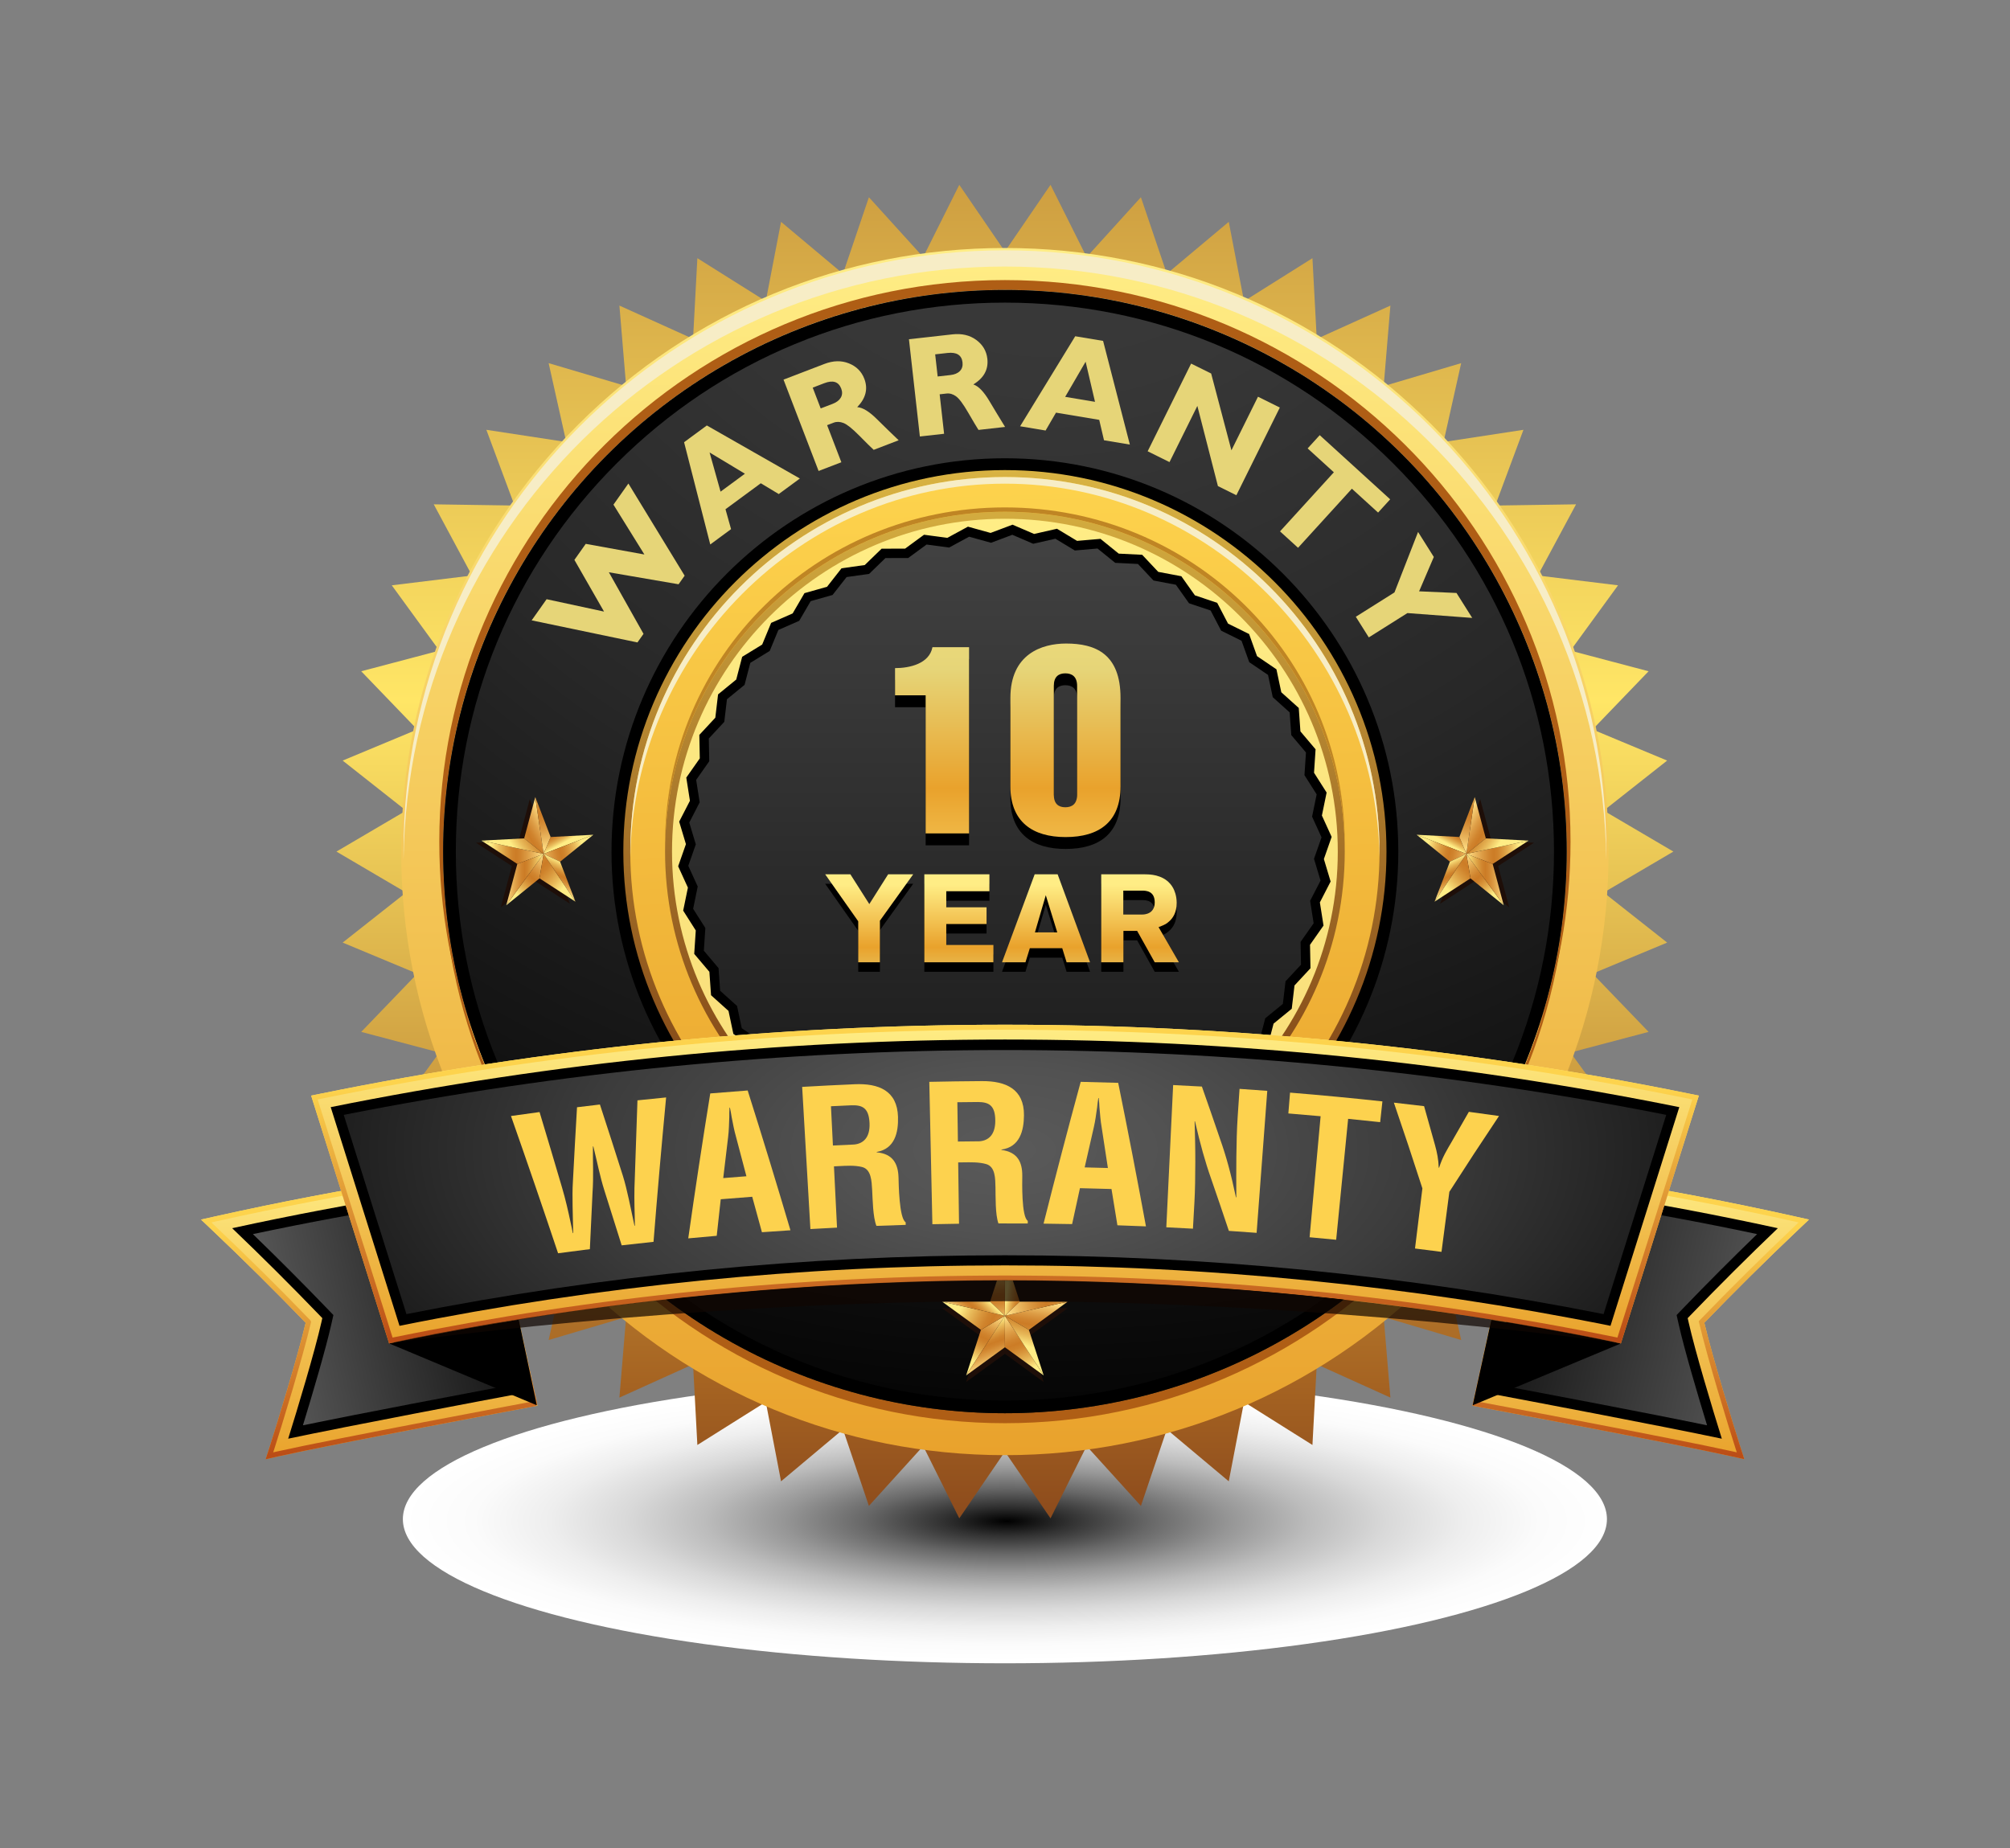 <svg xmlns="http://www.w3.org/2000/svg" xmlns:xlink="http://www.w3.org/1999/xlink" id="_x30_6" x="0px" y="0px" viewBox="0 0 5000 4598.28" style="enable-background:new 0 0 5000 4598.28;" xml:space="preserve"><rect x="0" y="0" width="5000" height="4598.28" fill="#808080" stroke="none"/><style type="text/css">	.st0{fill:url(#Shadow_1_);}	.st1{fill:url(#SVGID_1_);}	.st2{fill:url(#XMLID_10_);}	.st3{fill:#AF5E15;}	.st4{fill:#F7EDC6;}	.st5{fill:url(#XMLID_11_);}	.st6{fill:url(#XMLID_12_);}	.st7{fill:url(#XMLID_13_);}	.st8{fill:url(#XMLID_14_);}	.st9{fill:url(#XMLID_15_);}	.st10{fill:url(#XMLID_16_);}	.st11{fill:url(#XMLID_17_);}	.st12{fill:#BF8524;}	.st13{fill:#1E0E08;}	.st14{fill:url(#XMLID_18_);}	.st15{fill:url(#XMLID_19_);}	.st16{fill:url(#XMLID_20_);}	.st17{fill:url(#XMLID_21_);}	.st18{fill:url(#XMLID_22_);}	.st19{fill:url(#XMLID_23_);}	.st20{fill:url(#XMLID_24_);}	.st21{fill:url(#XMLID_25_);}	.st22{fill:url(#XMLID_26_);}	.st23{fill:url(#XMLID_27_);}	.st24{fill:url(#XMLID_28_);}	.st25{fill:url(#XMLID_29_);}	.st26{fill:url(#XMLID_30_);}	.st27{fill:url(#XMLID_31_);}	.st28{fill:url(#XMLID_32_);}	.st29{fill:url(#XMLID_33_);}	.st30{fill:url(#XMLID_34_);}	.st31{fill:url(#XMLID_35_);}	.st32{fill:url(#XMLID_36_);}	.st33{fill:url(#XMLID_37_);}	.st34{fill:url(#XMLID_38_);}	.st35{fill:url(#XMLID_39_);}	.st36{fill:url(#XMLID_40_);}	.st37{fill:url(#XMLID_41_);}	.st38{fill:url(#XMLID_42_);}	.st39{fill:url(#XMLID_43_);}	.st40{fill:url(#XMLID_44_);}	.st41{fill:url(#XMLID_45_);}	.st42{fill:url(#XMLID_46_);}	.st43{fill:url(#XMLID_47_);}	.st44{fill:#E6D578;}	.st45{fill:url(#SVGID_2_);}	.st46{fill:url(#SVGID_3_);}	.st47{fill:url(#SVGID_4_);}	.st48{fill:url(#SVGID_5_);}	.st49{fill:url(#SVGID_6_);}	.st50{fill:url(#SVGID_7_);}	.st51{fill:url(#XMLID_48_);}	.st52{fill:url(#XMLID_49_);}	.st53{fill:url(#XMLID_50_);}	.st54{fill:url(#XMLID_51_);}	.st55{fill:url(#XMLID_52_);}	.st56{fill:url(#XMLID_53_);}	.st57{fill:url(#XMLID_54_);}	.st58{fill:url(#XMLID_55_);}	.st59{fill:url(#XMLID_56_);}	.st60{opacity:0.7;fill:#110702;}	.st61{fill:#FDD24E;}</style><g>			<radialGradient id="Shadow_1_" cx="2802.299" cy="42585.664" r="2802.994" gradientTransform="matrix(0.537 0 0 0.124 999.57 -1495.885)" gradientUnits="userSpaceOnUse">		<stop offset="0" style="stop-color:#000000"></stop>		<stop offset="0.107" style="stop-color:#323232"></stop>		<stop offset="0.237" style="stop-color:#686868"></stop>		<stop offset="0.369" style="stop-color:#969696"></stop>		<stop offset="0.499" style="stop-color:#BCBCBC"></stop>		<stop offset="0.629" style="stop-color:#D9D9D9"></stop>		<stop offset="0.756" style="stop-color:#EEEEEE"></stop>		<stop offset="0.881" style="stop-color:#FBFBFB"></stop>		<stop offset="1" style="stop-color:#FFFFFF"></stop>	</radialGradient>	<ellipse id="Shadow_5_" class="st0" cx="2499.76" cy="3779.74" rx="1497.59" ry="358.71"></ellipse>	<g id="Badge_4_">		<linearGradient id="SVGID_1_" gradientUnits="userSpaceOnUse" x1="2499.764" y1="4630.017" x2="2499.764" y2="-1411.445">			<stop offset="0" style="stop-color:#4D0C0E"></stop>			<stop offset="0.198" style="stop-color:#A66422"></stop>			<stop offset="0.478" style="stop-color:#FFE666"></stop>			<stop offset="0.864" style="stop-color:#A66422"></stop>			<stop offset="1" style="stop-color:#A66422"></stop>		</linearGradient>		<polygon class="st1" points="4162.63,2118.81 3989.32,2220.7 4147.14,2345.24 3961.57,2422.58 4100.96,2567.45 3906.6,2618.8    4024.96,2781.3 3825.41,2805.71 3920.55,2982.81 3719.53,2979.82 3789.67,3168.23 3590.93,3137.89 3634.76,3334.09 3442,3276.98    3458.7,3477.32 3275.52,3394.49 3264.79,3595.24 3094.59,3488.24 3056.62,3685.66 2902.58,3556.49 2838.08,3746.9    2703.07,3597.95 2613.24,3777.8 2499.76,3611.85 2386.29,3777.8 2296.46,3597.95 2161.45,3746.9 2096.95,3556.49 1942.91,3685.66    1904.94,3488.24 1734.74,3595.24 1724.01,3394.49 1540.82,3477.32 1557.53,3276.98 1364.77,3334.09 1408.6,3137.89    1209.86,3168.23 1280,2979.82 1078.98,2982.81 1174.12,2805.71 974.57,2781.3 1092.93,2618.8 898.57,2567.45 1037.96,2422.58    852.39,2345.24 1010.21,2220.7 836.9,2118.81 1010.21,2016.93 852.39,1892.39 1037.96,1815.05 898.57,1670.18 1092.93,1618.83    974.57,1456.33 1174.12,1431.92 1078.98,1254.82 1280,1257.81 1209.86,1069.4 1408.6,1099.74 1364.77,903.53 1557.53,960.65    1540.82,760.31 1724.01,843.13 1734.74,642.38 1904.94,749.38 1942.91,551.96 2096.95,681.14 2161.45,490.73 2296.46,639.68    2386.29,459.83 2499.76,625.78 2613.24,459.83 2703.07,639.68 2838.08,490.73 2902.58,681.14 3056.62,551.96 3094.59,749.38    3264.79,642.38 3275.52,843.13 3458.7,760.31 3442,960.65 3634.76,903.53 3590.93,1099.74 3789.67,1069.4 3719.53,1257.81    3920.55,1254.82 3825.41,1431.92 4024.96,1456.33 3906.6,1618.83 4100.96,1670.18 3961.57,1815.05 4147.14,1892.39    3989.32,2016.93   "></polygon>		<linearGradient id="XMLID_10_" gradientUnits="userSpaceOnUse" x1="2499.765" y1="617.038" x2="2499.765" y2="3620.589">			<stop offset="0" style="stop-color:#FFED85"></stop>			<stop offset="1" style="stop-color:#E9A22C"></stop>		</linearGradient>		<path id="XMLID_495_" class="st2" d="M2499.76,3620.59c-401.14,0-778.27-156.21-1061.91-439.86   c-283.65-283.65-439.86-660.78-439.86-1061.92c0-401.14,156.21-778.27,439.86-1061.92c283.65-283.65,660.78-439.86,1061.91-439.86   c401.14,0,778.27,156.21,1061.92,439.86c283.65,283.65,439.86,660.78,439.86,1061.92c0,401.14-156.21,778.27-439.86,1061.92   C3278.03,3464.38,2900.9,3620.59,2499.76,3620.59z"></path>		<path id="XMLID_494_" class="st3" d="M3818.21,2583.19c51.15-145.26,79-301.59,79-464.38c0-771.79-625.66-1397.45-1397.45-1397.45   s-1397.45,625.66-1397.45,1397.45c0,162.79,27.85,319.12,79,464.38c-57.32-152.18-88.57-316.93-88.57-488.88   c0-771.79,629.93-1397.45,1407.02-1397.45s1407.02,625.66,1407.02,1397.45C3906.79,2266.26,3875.53,2431.01,3818.21,2583.19z"></path>		<path id="XMLID_493_" class="st4" d="M3995.76,2118.81c0,6.75-0.06,13.49-0.11,20.18   c-10.84-816.94-676.41-1475.82-1495.88-1475.82S1014.72,1322.06,1003.88,2139c-0.06-6.69-0.12-13.44-0.12-20.18   c0-826.22,669.78-1496,1496-1496S3995.76,1292.59,3995.76,2118.81z"></path>		<path id="XMLID_492_" class="st3" d="M3899.46,2128.67c0,780.03-626.7,1412.39-1399.7,1412.39s-1399.7-632.35-1399.7-1412.39   c0-2.13,0-4.27,0.06-6.4c3.4,770.06,628.78,1393.36,1399.64,1393.36S3896,2892.33,3899.41,2122.27   C3899.46,2124.41,3899.46,2126.54,3899.46,2128.67z"></path>		<g id="figure_02_9_">			<g>				<linearGradient id="XMLID_11_" gradientUnits="userSpaceOnUse" x1="2499.764" y1="725.536" x2="2499.764" y2="3445.173">					<stop offset="0" style="stop-color:#5A5A5A"></stop>					<stop offset="1" style="stop-color:#181818"></stop>				</linearGradient>				<circle id="XMLID_8_" class="st5" cx="2499.76" cy="2118.81" r="1397.41"></circle>				<linearGradient id="XMLID_12_" gradientUnits="userSpaceOnUse" x1="2499.765" y1="725.535" x2="2499.765" y2="3445.17">					<stop offset="0" style="stop-color:#5A5A5A"></stop>					<stop offset="1" style="stop-color:#181818"></stop>				</linearGradient>				<path id="XMLID_5_" class="st6" d="M2499.76,3484.68c-364.84,0-707.84-142.07-965.81-400.05     c-257.98-257.98-400.06-600.98-400.06-965.81c0-364.84,142.08-707.84,400.06-965.81c257.98-257.98,600.98-400.05,965.81-400.05     c364.84,0,707.84,142.08,965.81,400.05c257.98,257.98,400.06,600.98,400.06,965.81c0,364.84-142.07,707.84-400.06,965.81     C3207.6,3342.61,2864.6,3484.68,2499.76,3484.68z M2499.76,1140.21c-539.61,0-978.6,439-978.6,978.6     c0,539.61,439,978.6,978.6,978.6s978.6-439,978.6-978.6C3478.37,1579.21,3039.37,1140.21,2499.76,1140.21z"></path>			</g>			<g>				<circle id="XMLID_4_" cx="2499.76" cy="2118.81" r="1397.41"></circle>				<radialGradient id="XMLID_13_" cx="2606.912" cy="123.957" r="3593.55" gradientUnits="userSpaceOnUse">					<stop offset="0" style="stop-color:#3D3D3D"></stop>					<stop offset="0.232" style="stop-color:#373737"></stop>					<stop offset="0.528" style="stop-color:#282828"></stop>					<stop offset="0.859" style="stop-color:#0D0D0D"></stop>					<stop offset="1" style="stop-color:#000000"></stop>				</radialGradient>				<path id="XMLID_1_" class="st7" d="M2499.76,3484.68c-364.84,0-707.84-142.07-965.81-400.05     c-257.98-257.98-400.06-600.98-400.06-965.81c0-364.84,142.08-707.84,400.06-965.81c257.98-257.98,600.98-400.05,965.81-400.05     c364.84,0,707.84,142.08,965.81,400.05c257.98,257.98,400.06,600.98,400.06,965.81c0,364.84-142.07,707.84-400.06,965.81     C3207.6,3342.61,2864.6,3484.68,2499.76,3484.68z M2499.76,1140.21c-539.61,0-978.6,439-978.6,978.6     c0,539.61,439,978.6,978.6,978.6s978.6-439,978.6-978.6C3478.37,1579.21,3039.37,1140.21,2499.76,1140.21z"></path>			</g>		</g>		<linearGradient id="XMLID_14_" gradientUnits="userSpaceOnUse" x1="2499.764" y1="1269.875" x2="2499.764" y2="2892.878">			<stop offset="0" style="stop-color:#FFED85"></stop>			<stop offset="1" style="stop-color:#F8DD7A"></stop>		</linearGradient>		<path id="XMLID_477_" class="st8" d="M2499.76,1257.66c-475.59,0-861.13,385.54-861.13,861.13   c0,475.65,385.54,861.19,861.13,861.19s861.13-385.54,861.13-861.19C3360.89,1643.19,2975.35,1257.66,2499.76,1257.66z    M3292.32,2302.9l-33.58,47.83l1.13,58.4l-39.74,42.79l-6.84,58l-45.22,36.97l-14.75,56.53l-49.8,30.53l-22.27,53.99l-53.48,23.4   l-29.4,50.48l-56.19,15.88l-36.01,46.02l-57.83,8.08l-41.89,40.65l-58.45,0.17l-47.09,34.6l-57.89-7.74l-51.33,27.81l-56.3-15.6   l-54.66,20.52l-53.59-23.06l-56.98,12.95l-49.92-30.19l-58.23,5.03l-45.39-36.69l-58.34-2.88l-39.97-42.57l-57.43-10.85   l-33.81-47.6l-55.4-18.54l-27.02-51.73l-52.35-25.95l-19.73-54.95l-48.28-32.79l-12.1-57.15l-43.42-39.06l-4.13-58.23l-37.71-44.6   l3.84-58.28l-31.32-49.35l11.76-57.21l-24.25-53.14l19.33-55.06l-16.79-55.96l26.74-51.95l-9.05-57.66l33.58-47.82l-1.13-58.4   l39.74-42.79l6.84-58l45.22-36.97l14.75-56.53l49.8-30.53l22.27-53.93l53.48-23.46l29.4-50.48l56.19-15.88l36.01-45.96l57.83-8.14   l41.89-40.64l58.45-0.17l47.09-34.54l57.89,7.75l51.33-27.87l56.3,15.6l54.66-20.52l53.59,23.07l56.93-12.95l49.97,30.19   l58.23-5.03l45.39,36.74l58.34,2.88l39.97,42.51l57.44,10.85l33.8,47.6l55.4,18.54l27.02,51.78l52.35,25.89l19.73,55l48.28,32.79   l12.1,57.1l43.42,39.06l4.13,58.28l37.71,44.6l-3.84,58.28l31.32,49.29l-11.76,57.21l24.25,53.14l-19.33,55.12l16.79,55.91   l-26.74,51.95L3292.32,2302.9z"></path>		<linearGradient id="XMLID_15_" gradientUnits="userSpaceOnUse" x1="2499.764" y1="1330.603" x2="2499.764" y2="2867.861">			<stop offset="0" style="stop-color:#424242"></stop>			<stop offset="1" style="stop-color:#181818"></stop>		</linearGradient>		<polygon id="XMLID_476_" class="st9" points="2429.37,2884.67 2374.15,2897.21 2325.79,2867.96 2269.36,2872.84 2225.36,2837.28    2168.83,2834.49 2130.11,2793.25 2074.45,2782.73 2041.69,2736.6 1988,2718.63 1961.82,2668.51 1911.09,2643.37 1891.97,2590.12    1845.19,2558.35 1833.47,2502.95 1791.4,2465.11 1787.4,2408.69 1750.86,2365.47 1754.59,2308.98 1724.24,2261.16    1735.63,2205.73 1712.13,2154.22 1730.86,2100.87 1714.59,2046.65 1740.51,1996.3 1731.74,1940.43 1764.29,1894.08    1763.19,1837.48 1801.7,1796.02 1808.33,1739.82 1852.14,1704 1866.44,1649.21 1914.71,1619.62 1936.29,1567.36 1988.12,1544.63    2016.6,1495.72 2071.05,1480.33 2105.95,1435.78 2161.99,1427.9 2202.58,1388.51 2259.22,1388.35 2304.86,1354.87    2360.96,1362.38 2410.7,1335.38 2465.24,1350.49 2518.22,1330.6 2570.16,1352.96 2625.32,1340.42 2673.74,1369.66    2730.16,1364.79 2774.16,1400.4 2830.7,1403.19 2869.42,1444.38 2925.07,1454.9 2957.83,1501.03 3011.52,1519 3037.71,1569.18    3088.43,1594.27 3107.55,1647.56 3154.34,1679.34 3166.06,1734.67 3208.12,1772.52 3212.13,1829 3248.66,1872.22 3244.94,1928.71    3275.29,1976.47 3263.89,2031.89 3287.4,2083.41 3268.66,2136.82 3284.93,2190.98 3259.02,2241.34 3267.78,2297.21    3235.24,2343.55 3236.34,2400.15 3197.83,2441.61 3191.2,2497.8 3147.38,2533.62 3133.08,2588.42 3084.82,2618.01    3063.24,2670.31 3011.41,2693 2982.93,2741.91 2928.47,2757.3 2893.58,2801.89 2837.54,2809.72 2796.94,2849.12 2740.3,2849.28    2694.66,2882.81 2638.57,2875.3 2588.84,2902.26 2534.28,2887.14 2481.31,2907.02   "></polygon>		<g id="XMLID_471_">			<g id="XMLID_472_">				<linearGradient id="XMLID_16_" gradientUnits="userSpaceOnUse" x1="2499.764" y1="3068.001" x2="2499.764" y2="1169.626">					<stop offset="0" style="stop-color:#6E2D0D"></stop>					<stop offset="1" style="stop-color:#D9B342"></stop>				</linearGradient>				<path id="XMLID_473_" class="st10" d="M2499.76,3068c-523.39,0-949.19-425.8-949.19-949.19s425.8-949.19,949.19-949.19     c523.39,0,949.19,425.81,949.19,949.19S3023.15,3068,2499.76,3068z M2499.76,1290.73c-456.61,0-828.09,371.48-828.09,828.08     c0,456.61,371.48,828.08,828.09,828.08c456.61,0,828.08-371.48,828.08-828.08C3327.84,1662.21,2956.37,1290.73,2499.76,1290.73z     "></path>			</g>		</g>		<g id="XMLID_466_">			<g id="XMLID_467_">				<linearGradient id="XMLID_17_" gradientUnits="userSpaceOnUse" x1="2480.751" y1="1187.116" x2="2518.778" y2="3050.511">					<stop offset="0" style="stop-color:#FDD34D"></stop>					<stop offset="1" style="stop-color:#E9A22C"></stop>				</linearGradient>				<path id="XMLID_468_" class="st11" d="M2499.76,3050.7c-513.85,0-931.89-418.04-931.89-931.89     c0-513.84,418.04-931.89,931.89-931.89c513.85,0,931.89,418.05,931.89,931.89C3431.65,2632.66,3013.61,3050.7,2499.76,3050.7z      M2499.76,1273.43c-466.15,0-845.38,379.24-845.38,845.38c0,466.15,379.24,845.38,845.38,845.38     c466.14,0,845.38-379.24,845.38-845.38C3345.14,1652.67,2965.91,1273.43,2499.76,1273.43z"></path>			</g>		</g>		<g id="XMLID_463_">			<g id="XMLID_464_">				<path id="XMLID_465_" class="st12" d="M3345.13,2099.5c0,2.77,0,5.54-0.06,8.3c-5.88-461.15-382.78-834.47-845.31-834.47     s-839.43,373.32-845.31,834.47c-0.06-2.77-0.06-5.54-0.06-8.3c0-466.16,379.2-837.01,845.37-837.01     C2965.93,1262.49,3345.13,1633.34,3345.13,2099.5z"></path>			</g>		</g>		<path id="XMLID_462_" class="st4" d="M3431.63,2118.79c0,4.79-0.06,9.63-0.11,14.42c-7.73-507.22-422.68-929.82-931.75-929.82   c-509.06,0-924.02,422.6-931.75,929.82c-0.06-4.79-0.11-9.63-0.11-14.42c0-513.85,418.01-931.86,931.86-931.86   S3431.63,1604.94,3431.63,2118.79z"></path>		<g>			<g id="XMLID_450_">				<polygon id="XMLID_461_" class="st13" points="2655.92,3254.98 2536.62,3254.98 2499.76,3141.54 2462.91,3254.98      2343.6,3254.98 2440.11,3325.12 2403.26,3438.57 2499.76,3368.47 2596.27,3438.57 2559.42,3325.12     "></polygon>				<linearGradient id="XMLID_18_" gradientUnits="userSpaceOnUse" x1="2581.317" y1="3210.826" x2="2492.63" y2="3198.472">					<stop offset="0.046" style="stop-color:#CC7C26"></stop>					<stop offset="0.063" style="stop-color:#D0832D"></stop>					<stop offset="0.088" style="stop-color:#DA9841"></stop>					<stop offset="0.117" style="stop-color:#ECB961"></stop>					<stop offset="0.145" style="stop-color:#FFDE84"></stop>					<stop offset="0.226" style="stop-color:#EFC067"></stop>					<stop offset="0.343" style="stop-color:#DC9B44"></stop>					<stop offset="0.438" style="stop-color:#D0842E"></stop>					<stop offset="0.498" style="stop-color:#CC7C26"></stop>					<stop offset="0.55" style="stop-color:#CF832C"></stop>					<stop offset="0.627" style="stop-color:#D9983D"></stop>					<stop offset="0.721" style="stop-color:#E8B959"></stop>					<stop offset="0.826" style="stop-color:#FCE780"></stop>					<stop offset="0.838" style="stop-color:#FFED85"></stop>				</linearGradient>				<polygon id="XMLID_460_" class="st14" points="2536.62,3238.65 2499.76,3273.73 2499.76,3125.2     "></polygon>				<linearGradient id="XMLID_19_" gradientUnits="userSpaceOnUse" x1="2500.819" y1="3320.578" x2="2474.867" y2="3135.858">					<stop offset="0.046" style="stop-color:#CC7C26"></stop>					<stop offset="0.063" style="stop-color:#D0832D"></stop>					<stop offset="0.088" style="stop-color:#DA9841"></stop>					<stop offset="0.117" style="stop-color:#ECB961"></stop>					<stop offset="0.145" style="stop-color:#FFDE84"></stop>					<stop offset="0.226" style="stop-color:#EFC067"></stop>					<stop offset="0.343" style="stop-color:#DC9B44"></stop>					<stop offset="0.438" style="stop-color:#D0842E"></stop>					<stop offset="0.498" style="stop-color:#CC7C26"></stop>					<stop offset="0.55" style="stop-color:#CF832C"></stop>					<stop offset="0.627" style="stop-color:#D9983D"></stop>					<stop offset="0.721" style="stop-color:#E8B959"></stop>					<stop offset="0.826" style="stop-color:#FCE780"></stop>					<stop offset="0.838" style="stop-color:#FFED85"></stop>				</linearGradient>				<polygon id="XMLID_459_" class="st15" points="2499.76,3125.2 2499.76,3273.73 2462.91,3238.65     "></polygon>				<linearGradient id="XMLID_20_" gradientUnits="userSpaceOnUse" x1="2585.258" y1="3211.091" x2="2557.019" y2="3382.878">					<stop offset="0.046" style="stop-color:#CC7C26"></stop>					<stop offset="0.063" style="stop-color:#D0832D"></stop>					<stop offset="0.088" style="stop-color:#DA9841"></stop>					<stop offset="0.117" style="stop-color:#ECB961"></stop>					<stop offset="0.145" style="stop-color:#FFDE84"></stop>					<stop offset="0.226" style="stop-color:#EFC067"></stop>					<stop offset="0.343" style="stop-color:#DC9B44"></stop>					<stop offset="0.438" style="stop-color:#D0842E"></stop>					<stop offset="0.498" style="stop-color:#CC7C26"></stop>					<stop offset="0.55" style="stop-color:#CF832C"></stop>					<stop offset="0.627" style="stop-color:#D9983D"></stop>					<stop offset="0.721" style="stop-color:#E8B959"></stop>					<stop offset="0.826" style="stop-color:#FCE780"></stop>					<stop offset="0.838" style="stop-color:#FFED85"></stop>				</linearGradient>				<polygon id="XMLID_458_" class="st16" points="2655.92,3238.65 2559.42,3308.78 2499.76,3273.73     "></polygon>				<linearGradient id="XMLID_21_" gradientUnits="userSpaceOnUse" x1="2494.952" y1="3248.528" x2="2567.902" y2="3439.14">					<stop offset="0.046" style="stop-color:#CC7C26"></stop>					<stop offset="0.063" style="stop-color:#D0832D"></stop>					<stop offset="0.088" style="stop-color:#DA9841"></stop>					<stop offset="0.117" style="stop-color:#ECB961"></stop>					<stop offset="0.145" style="stop-color:#FFDE84"></stop>					<stop offset="0.226" style="stop-color:#EFC067"></stop>					<stop offset="0.343" style="stop-color:#DC9B44"></stop>					<stop offset="0.438" style="stop-color:#D0842E"></stop>					<stop offset="0.498" style="stop-color:#CC7C26"></stop>					<stop offset="0.55" style="stop-color:#CF832C"></stop>					<stop offset="0.627" style="stop-color:#D9983D"></stop>					<stop offset="0.721" style="stop-color:#E8B959"></stop>					<stop offset="0.826" style="stop-color:#FCE780"></stop>					<stop offset="0.838" style="stop-color:#FFED85"></stop>				</linearGradient>				<polygon id="XMLID_457_" class="st17" points="2596.27,3422.23 2499.76,3352.13 2499.76,3273.73     "></polygon>				<linearGradient id="XMLID_22_" gradientUnits="userSpaceOnUse" x1="2490.887" y1="3248.445" x2="2410.142" y2="3413.464">					<stop offset="0.046" style="stop-color:#CC7C26"></stop>					<stop offset="0.063" style="stop-color:#D0832D"></stop>					<stop offset="0.088" style="stop-color:#DA9841"></stop>					<stop offset="0.117" style="stop-color:#ECB961"></stop>					<stop offset="0.145" style="stop-color:#FFDE84"></stop>					<stop offset="0.226" style="stop-color:#EFC067"></stop>					<stop offset="0.343" style="stop-color:#DC9B44"></stop>					<stop offset="0.438" style="stop-color:#D0842E"></stop>					<stop offset="0.498" style="stop-color:#CC7C26"></stop>					<stop offset="0.55" style="stop-color:#CF832C"></stop>					<stop offset="0.627" style="stop-color:#D9983D"></stop>					<stop offset="0.721" style="stop-color:#E8B959"></stop>					<stop offset="0.826" style="stop-color:#FCE780"></stop>					<stop offset="0.838" style="stop-color:#FFED85"></stop>				</linearGradient>				<polygon id="XMLID_456_" class="st18" points="2499.76,3273.73 2403.26,3422.23 2440.11,3308.78     "></polygon>				<linearGradient id="XMLID_23_" gradientUnits="userSpaceOnUse" x1="2574.323" y1="3342.61" x2="2355.472" y2="3234.95">					<stop offset="0.046" style="stop-color:#CC7C26"></stop>					<stop offset="0.063" style="stop-color:#D0832D"></stop>					<stop offset="0.088" style="stop-color:#DA9841"></stop>					<stop offset="0.117" style="stop-color:#ECB961"></stop>					<stop offset="0.145" style="stop-color:#FFDE84"></stop>					<stop offset="0.226" style="stop-color:#EFC067"></stop>					<stop offset="0.343" style="stop-color:#DC9B44"></stop>					<stop offset="0.438" style="stop-color:#D0842E"></stop>					<stop offset="0.498" style="stop-color:#CC7C26"></stop>					<stop offset="0.55" style="stop-color:#CF832C"></stop>					<stop offset="0.627" style="stop-color:#D9983D"></stop>					<stop offset="0.721" style="stop-color:#E8B959"></stop>					<stop offset="0.826" style="stop-color:#FCE780"></stop>					<stop offset="0.838" style="stop-color:#FFED85"></stop>				</linearGradient>				<polygon id="XMLID_455_" class="st19" points="2499.76,3273.73 2440.11,3308.78 2343.6,3238.65     "></polygon>				<linearGradient id="XMLID_24_" gradientUnits="userSpaceOnUse" x1="2384.279" y1="3294.436" x2="2462.818" y2="3214.132">					<stop offset="0.046" style="stop-color:#CC7C26"></stop>					<stop offset="0.063" style="stop-color:#D0832D"></stop>					<stop offset="0.088" style="stop-color:#DA9841"></stop>					<stop offset="0.117" style="stop-color:#ECB961"></stop>					<stop offset="0.145" style="stop-color:#FFDE84"></stop>					<stop offset="0.226" style="stop-color:#EFC067"></stop>					<stop offset="0.343" style="stop-color:#DC9B44"></stop>					<stop offset="0.438" style="stop-color:#D0842E"></stop>					<stop offset="0.498" style="stop-color:#CC7C26"></stop>					<stop offset="0.55" style="stop-color:#CF832C"></stop>					<stop offset="0.627" style="stop-color:#D9983D"></stop>					<stop offset="0.721" style="stop-color:#E8B959"></stop>					<stop offset="0.826" style="stop-color:#FCE780"></stop>					<stop offset="0.838" style="stop-color:#FFED85"></stop>				</linearGradient>				<polygon id="XMLID_454_" class="st20" points="2499.76,3273.73 2343.6,3238.65 2462.91,3238.65     "></polygon>				<linearGradient id="XMLID_25_" gradientUnits="userSpaceOnUse" x1="2465.436" y1="3266.28" x2="2741.147" y2="3213.548">					<stop offset="0.046" style="stop-color:#CC7C26"></stop>					<stop offset="0.063" style="stop-color:#D0832D"></stop>					<stop offset="0.088" style="stop-color:#DA9841"></stop>					<stop offset="0.117" style="stop-color:#ECB961"></stop>					<stop offset="0.145" style="stop-color:#FFDE84"></stop>					<stop offset="0.226" style="stop-color:#EFC067"></stop>					<stop offset="0.343" style="stop-color:#DC9B44"></stop>					<stop offset="0.438" style="stop-color:#D0842E"></stop>					<stop offset="0.498" style="stop-color:#CC7C26"></stop>					<stop offset="0.55" style="stop-color:#CF832C"></stop>					<stop offset="0.627" style="stop-color:#D9983D"></stop>					<stop offset="0.721" style="stop-color:#E8B959"></stop>					<stop offset="0.826" style="stop-color:#FCE780"></stop>					<stop offset="0.838" style="stop-color:#FFED85"></stop>				</linearGradient>				<polygon id="XMLID_453_" class="st21" points="2655.92,3238.65 2499.76,3273.73 2536.62,3238.65     "></polygon>				<linearGradient id="XMLID_26_" gradientUnits="userSpaceOnUse" x1="2594.007" y1="3175.896" x2="2539.294" y2="3380.626">					<stop offset="0.046" style="stop-color:#CC7C26"></stop>					<stop offset="0.063" style="stop-color:#D0832D"></stop>					<stop offset="0.088" style="stop-color:#DA9841"></stop>					<stop offset="0.117" style="stop-color:#ECB961"></stop>					<stop offset="0.145" style="stop-color:#FFDE84"></stop>					<stop offset="0.226" style="stop-color:#EFC067"></stop>					<stop offset="0.343" style="stop-color:#DC9B44"></stop>					<stop offset="0.438" style="stop-color:#D0842E"></stop>					<stop offset="0.498" style="stop-color:#CC7C26"></stop>					<stop offset="0.55" style="stop-color:#CF832C"></stop>					<stop offset="0.627" style="stop-color:#D9983D"></stop>					<stop offset="0.721" style="stop-color:#E8B959"></stop>					<stop offset="0.826" style="stop-color:#FCE780"></stop>					<stop offset="0.838" style="stop-color:#FFED85"></stop>				</linearGradient>				<polygon id="XMLID_452_" class="st22" points="2596.27,3422.23 2499.76,3273.73 2559.42,3308.78     "></polygon>				<linearGradient id="XMLID_27_" gradientUnits="userSpaceOnUse" x1="2478.139" y1="3416.549" x2="2425.191" y2="3280.209">					<stop offset="0.046" style="stop-color:#CC7C26"></stop>					<stop offset="0.063" style="stop-color:#D0832D"></stop>					<stop offset="0.088" style="stop-color:#DA9841"></stop>					<stop offset="0.117" style="stop-color:#ECB961"></stop>					<stop offset="0.145" style="stop-color:#FFDE84"></stop>					<stop offset="0.226" style="stop-color:#EFC067"></stop>					<stop offset="0.343" style="stop-color:#DC9B44"></stop>					<stop offset="0.438" style="stop-color:#D0842E"></stop>					<stop offset="0.498" style="stop-color:#CC7C26"></stop>					<stop offset="0.55" style="stop-color:#CF832C"></stop>					<stop offset="0.627" style="stop-color:#D9983D"></stop>					<stop offset="0.721" style="stop-color:#E8B959"></stop>					<stop offset="0.826" style="stop-color:#FCE780"></stop>					<stop offset="0.838" style="stop-color:#FFED85"></stop>				</linearGradient>				<polygon id="XMLID_451_" class="st23" points="2499.76,3273.73 2499.76,3352.13 2403.26,3422.23     "></polygon>			</g>			<g id="XMLID_438_">				<polygon id="XMLID_449_" class="st13" points="3682.09,1988.3 3643.91,2087.76 3537.54,2082.17 3620.32,2149.2 3582.14,2248.66      3671.5,2190.66 3754.28,2257.68 3726.72,2154.8 3816.05,2096.78 3709.68,2091.19     "></polygon>									<linearGradient id="XMLID_28_" gradientUnits="userSpaceOnUse" x1="3147.583" y1="3251.713" x2="3068.386" y2="3240.68" gradientTransform="matrix(0.358 -0.934 0.934 0.358 -542.488 3809.529)">					<stop offset="0.046" style="stop-color:#CC7C26"></stop>					<stop offset="0.063" style="stop-color:#D0832D"></stop>					<stop offset="0.088" style="stop-color:#DA9841"></stop>					<stop offset="0.117" style="stop-color:#ECB961"></stop>					<stop offset="0.145" style="stop-color:#FFDE84"></stop>					<stop offset="0.226" style="stop-color:#EFC067"></stop>					<stop offset="0.343" style="stop-color:#DC9B44"></stop>					<stop offset="0.438" style="stop-color:#D0842E"></stop>					<stop offset="0.498" style="stop-color:#CC7C26"></stop>					<stop offset="0.55" style="stop-color:#CF832C"></stop>					<stop offset="0.627" style="stop-color:#D9983D"></stop>					<stop offset="0.721" style="stop-color:#E8B959"></stop>					<stop offset="0.826" style="stop-color:#FCE780"></stop>					<stop offset="0.838" style="stop-color:#FFED85"></stop>				</linearGradient>				<polygon id="XMLID_448_" class="st24" points="3630.29,2082.53 3647.75,2124.48 3523.92,2076.95     "></polygon>									<linearGradient id="XMLID_29_" gradientUnits="userSpaceOnUse" x1="3075.7" y1="3349.715" x2="3052.525" y2="3184.771" gradientTransform="matrix(0.358 -0.934 0.934 0.358 -542.488 3809.529)">					<stop offset="0.046" style="stop-color:#CC7C26"></stop>					<stop offset="0.063" style="stop-color:#D0832D"></stop>					<stop offset="0.088" style="stop-color:#DA9841"></stop>					<stop offset="0.117" style="stop-color:#ECB961"></stop>					<stop offset="0.145" style="stop-color:#FFDE84"></stop>					<stop offset="0.226" style="stop-color:#EFC067"></stop>					<stop offset="0.343" style="stop-color:#DC9B44"></stop>					<stop offset="0.438" style="stop-color:#D0842E"></stop>					<stop offset="0.498" style="stop-color:#CC7C26"></stop>					<stop offset="0.55" style="stop-color:#CF832C"></stop>					<stop offset="0.627" style="stop-color:#D9983D"></stop>					<stop offset="0.721" style="stop-color:#E8B959"></stop>					<stop offset="0.826" style="stop-color:#FCE780"></stop>					<stop offset="0.838" style="stop-color:#FFED85"></stop>				</linearGradient>				<polygon id="XMLID_447_" class="st25" points="3523.92,2076.95 3647.75,2124.48 3606.7,2143.97     "></polygon>									<linearGradient id="XMLID_30_" gradientUnits="userSpaceOnUse" x1="3151.1" y1="3251.947" x2="3125.884" y2="3405.345" gradientTransform="matrix(0.358 -0.934 0.934 0.358 -542.488 3809.529)">					<stop offset="0.046" style="stop-color:#CC7C26"></stop>					<stop offset="0.063" style="stop-color:#D0832D"></stop>					<stop offset="0.088" style="stop-color:#DA9841"></stop>					<stop offset="0.117" style="stop-color:#ECB961"></stop>					<stop offset="0.145" style="stop-color:#FFDE84"></stop>					<stop offset="0.226" style="stop-color:#EFC067"></stop>					<stop offset="0.343" style="stop-color:#DC9B44"></stop>					<stop offset="0.438" style="stop-color:#D0842E"></stop>					<stop offset="0.498" style="stop-color:#CC7C26"></stop>					<stop offset="0.55" style="stop-color:#CF832C"></stop>					<stop offset="0.627" style="stop-color:#D9983D"></stop>					<stop offset="0.721" style="stop-color:#E8B959"></stop>					<stop offset="0.826" style="stop-color:#FCE780"></stop>					<stop offset="0.838" style="stop-color:#FFED85"></stop>				</linearGradient>				<polygon id="XMLID_446_" class="st26" points="3668.47,1983.07 3696.06,2085.96 3647.75,2124.48     "></polygon>									<linearGradient id="XMLID_31_" gradientUnits="userSpaceOnUse" x1="3070.465" y1="3285.377" x2="3135.605" y2="3455.582" gradientTransform="matrix(0.358 -0.934 0.934 0.358 -542.488 3809.529)">					<stop offset="0.046" style="stop-color:#CC7C26"></stop>					<stop offset="0.063" style="stop-color:#D0832D"></stop>					<stop offset="0.088" style="stop-color:#DA9841"></stop>					<stop offset="0.117" style="stop-color:#ECB961"></stop>					<stop offset="0.145" style="stop-color:#FFDE84"></stop>					<stop offset="0.226" style="stop-color:#EFC067"></stop>					<stop offset="0.343" style="stop-color:#DC9B44"></stop>					<stop offset="0.438" style="stop-color:#D0842E"></stop>					<stop offset="0.498" style="stop-color:#CC7C26"></stop>					<stop offset="0.55" style="stop-color:#CF832C"></stop>					<stop offset="0.627" style="stop-color:#D9983D"></stop>					<stop offset="0.721" style="stop-color:#E8B959"></stop>					<stop offset="0.826" style="stop-color:#FCE780"></stop>					<stop offset="0.838" style="stop-color:#FFED85"></stop>				</linearGradient>				<polygon id="XMLID_445_" class="st27" points="3802.43,2091.55 3713.1,2149.57 3647.75,2124.48     "></polygon>									<linearGradient id="XMLID_32_" gradientUnits="userSpaceOnUse" x1="3066.833" y1="3285.303" x2="2994.732" y2="3432.658" gradientTransform="matrix(0.358 -0.934 0.934 0.358 -542.488 3809.529)">					<stop offset="0.046" style="stop-color:#CC7C26"></stop>					<stop offset="0.063" style="stop-color:#D0832D"></stop>					<stop offset="0.088" style="stop-color:#DA9841"></stop>					<stop offset="0.117" style="stop-color:#ECB961"></stop>					<stop offset="0.145" style="stop-color:#FFDE84"></stop>					<stop offset="0.226" style="stop-color:#EFC067"></stop>					<stop offset="0.343" style="stop-color:#DC9B44"></stop>					<stop offset="0.438" style="stop-color:#D0842E"></stop>					<stop offset="0.498" style="stop-color:#CC7C26"></stop>					<stop offset="0.55" style="stop-color:#CF832C"></stop>					<stop offset="0.627" style="stop-color:#D9983D"></stop>					<stop offset="0.721" style="stop-color:#E8B959"></stop>					<stop offset="0.826" style="stop-color:#FCE780"></stop>					<stop offset="0.838" style="stop-color:#FFED85"></stop>				</linearGradient>				<polygon id="XMLID_444_" class="st28" points="3647.75,2124.48 3740.66,2252.45 3657.88,2185.43     "></polygon>									<linearGradient id="XMLID_33_" gradientUnits="userSpaceOnUse" x1="3141.336" y1="3369.388" x2="2945.915" y2="3273.254" gradientTransform="matrix(0.358 -0.934 0.934 0.358 -542.488 3809.529)">					<stop offset="0.046" style="stop-color:#CC7C26"></stop>					<stop offset="0.063" style="stop-color:#D0832D"></stop>					<stop offset="0.088" style="stop-color:#DA9841"></stop>					<stop offset="0.117" style="stop-color:#ECB961"></stop>					<stop offset="0.145" style="stop-color:#FFDE84"></stop>					<stop offset="0.226" style="stop-color:#EFC067"></stop>					<stop offset="0.343" style="stop-color:#DC9B44"></stop>					<stop offset="0.438" style="stop-color:#D0842E"></stop>					<stop offset="0.498" style="stop-color:#CC7C26"></stop>					<stop offset="0.55" style="stop-color:#CF832C"></stop>					<stop offset="0.627" style="stop-color:#D9983D"></stop>					<stop offset="0.721" style="stop-color:#E8B959"></stop>					<stop offset="0.826" style="stop-color:#FCE780"></stop>					<stop offset="0.838" style="stop-color:#FFED85"></stop>				</linearGradient>				<polygon id="XMLID_443_" class="st29" points="3647.75,2124.48 3657.88,2185.43 3568.52,2243.44     "></polygon>									<linearGradient id="XMLID_34_" gradientUnits="userSpaceOnUse" x1="2971.636" y1="3326.374" x2="3041.77" y2="3254.664" gradientTransform="matrix(0.358 -0.934 0.934 0.358 -542.488 3809.529)">					<stop offset="0.046" style="stop-color:#CC7C26"></stop>					<stop offset="0.063" style="stop-color:#D0832D"></stop>					<stop offset="0.088" style="stop-color:#DA9841"></stop>					<stop offset="0.117" style="stop-color:#ECB961"></stop>					<stop offset="0.145" style="stop-color:#FFDE84"></stop>					<stop offset="0.226" style="stop-color:#EFC067"></stop>					<stop offset="0.343" style="stop-color:#DC9B44"></stop>					<stop offset="0.438" style="stop-color:#D0842E"></stop>					<stop offset="0.498" style="stop-color:#CC7C26"></stop>					<stop offset="0.55" style="stop-color:#CF832C"></stop>					<stop offset="0.627" style="stop-color:#D9983D"></stop>					<stop offset="0.721" style="stop-color:#E8B959"></stop>					<stop offset="0.826" style="stop-color:#FCE780"></stop>					<stop offset="0.838" style="stop-color:#FFED85"></stop>				</linearGradient>				<polygon id="XMLID_442_" class="st30" points="3647.75,2124.48 3568.52,2243.44 3606.7,2143.97     "></polygon>									<linearGradient id="XMLID_35_" gradientUnits="userSpaceOnUse" x1="3044.107" y1="3301.229" x2="3290.3" y2="3254.143" gradientTransform="matrix(0.358 -0.934 0.934 0.358 -542.488 3809.529)">					<stop offset="0.046" style="stop-color:#CC7C26"></stop>					<stop offset="0.063" style="stop-color:#D0832D"></stop>					<stop offset="0.088" style="stop-color:#DA9841"></stop>					<stop offset="0.117" style="stop-color:#ECB961"></stop>					<stop offset="0.145" style="stop-color:#FFDE84"></stop>					<stop offset="0.226" style="stop-color:#EFC067"></stop>					<stop offset="0.343" style="stop-color:#DC9B44"></stop>					<stop offset="0.438" style="stop-color:#D0842E"></stop>					<stop offset="0.498" style="stop-color:#CC7C26"></stop>					<stop offset="0.55" style="stop-color:#CF832C"></stop>					<stop offset="0.627" style="stop-color:#D9983D"></stop>					<stop offset="0.721" style="stop-color:#E8B959"></stop>					<stop offset="0.826" style="stop-color:#FCE780"></stop>					<stop offset="0.838" style="stop-color:#FFED85"></stop>				</linearGradient>				<polygon id="XMLID_441_" class="st31" points="3668.47,1983.07 3647.75,2124.48 3630.29,2082.53     "></polygon>									<linearGradient id="XMLID_36_" gradientUnits="userSpaceOnUse" x1="3158.913" y1="3220.523" x2="3110.059" y2="3403.332" gradientTransform="matrix(0.358 -0.934 0.934 0.358 -542.488 3809.529)">					<stop offset="0.046" style="stop-color:#CC7C26"></stop>					<stop offset="0.063" style="stop-color:#D0832D"></stop>					<stop offset="0.088" style="stop-color:#DA9841"></stop>					<stop offset="0.117" style="stop-color:#ECB961"></stop>					<stop offset="0.145" style="stop-color:#FFDE84"></stop>					<stop offset="0.226" style="stop-color:#EFC067"></stop>					<stop offset="0.343" style="stop-color:#DC9B44"></stop>					<stop offset="0.438" style="stop-color:#D0842E"></stop>					<stop offset="0.498" style="stop-color:#CC7C26"></stop>					<stop offset="0.55" style="stop-color:#CF832C"></stop>					<stop offset="0.627" style="stop-color:#D9983D"></stop>					<stop offset="0.721" style="stop-color:#E8B959"></stop>					<stop offset="0.826" style="stop-color:#FCE780"></stop>					<stop offset="0.838" style="stop-color:#FFED85"></stop>				</linearGradient>				<polygon id="XMLID_440_" class="st32" points="3802.43,2091.55 3647.75,2124.48 3696.06,2085.96     "></polygon>									<linearGradient id="XMLID_37_" gradientUnits="userSpaceOnUse" x1="3055.451" y1="3435.414" x2="3008.17" y2="3313.666" gradientTransform="matrix(0.358 -0.934 0.934 0.358 -542.488 3809.529)">					<stop offset="0.046" style="stop-color:#CC7C26"></stop>					<stop offset="0.063" style="stop-color:#D0832D"></stop>					<stop offset="0.088" style="stop-color:#DA9841"></stop>					<stop offset="0.117" style="stop-color:#ECB961"></stop>					<stop offset="0.145" style="stop-color:#FFDE84"></stop>					<stop offset="0.226" style="stop-color:#EFC067"></stop>					<stop offset="0.343" style="stop-color:#DC9B44"></stop>					<stop offset="0.438" style="stop-color:#D0842E"></stop>					<stop offset="0.498" style="stop-color:#CC7C26"></stop>					<stop offset="0.55" style="stop-color:#CF832C"></stop>					<stop offset="0.627" style="stop-color:#D9983D"></stop>					<stop offset="0.721" style="stop-color:#E8B959"></stop>					<stop offset="0.826" style="stop-color:#FCE780"></stop>					<stop offset="0.838" style="stop-color:#FFED85"></stop>				</linearGradient>				<polygon id="XMLID_439_" class="st33" points="3647.75,2124.48 3713.1,2149.57 3740.66,2252.45     "></polygon>			</g>			<g id="XMLID_426_">				<polygon id="XMLID_437_" class="st13" points="1317.91,1988.3 1356.09,2087.76 1462.46,2082.17 1379.67,2149.2 1417.86,2248.66      1328.5,2190.66 1245.72,2257.68 1273.28,2154.8 1183.95,2096.78 1290.32,2091.19     "></polygon>									<linearGradient id="XMLID_38_" gradientUnits="userSpaceOnUse" x1="3341.107" y1="3755.827" x2="3261.91" y2="3744.795" gradientTransform="matrix(-0.358 -0.934 -0.934 0.358 6082.488 3809.529)">					<stop offset="0.046" style="stop-color:#CC7C26"></stop>					<stop offset="0.063" style="stop-color:#D0832D"></stop>					<stop offset="0.088" style="stop-color:#DA9841"></stop>					<stop offset="0.117" style="stop-color:#ECB961"></stop>					<stop offset="0.145" style="stop-color:#FFDE84"></stop>					<stop offset="0.226" style="stop-color:#EFC067"></stop>					<stop offset="0.343" style="stop-color:#DC9B44"></stop>					<stop offset="0.438" style="stop-color:#D0842E"></stop>					<stop offset="0.498" style="stop-color:#CC7C26"></stop>					<stop offset="0.55" style="stop-color:#CF832C"></stop>					<stop offset="0.627" style="stop-color:#D9983D"></stop>					<stop offset="0.721" style="stop-color:#E8B959"></stop>					<stop offset="0.826" style="stop-color:#FCE780"></stop>					<stop offset="0.838" style="stop-color:#FFED85"></stop>				</linearGradient>				<polygon id="XMLID_436_" class="st34" points="1369.71,2082.53 1352.25,2124.48 1476.08,2076.95     "></polygon>									<linearGradient id="XMLID_39_" gradientUnits="userSpaceOnUse" x1="3269.224" y1="3853.829" x2="3246.05" y2="3688.885" gradientTransform="matrix(-0.358 -0.934 -0.934 0.358 6082.488 3809.529)">					<stop offset="0.046" style="stop-color:#CC7C26"></stop>					<stop offset="0.063" style="stop-color:#D0832D"></stop>					<stop offset="0.088" style="stop-color:#DA9841"></stop>					<stop offset="0.117" style="stop-color:#ECB961"></stop>					<stop offset="0.145" style="stop-color:#FFDE84"></stop>					<stop offset="0.226" style="stop-color:#EFC067"></stop>					<stop offset="0.343" style="stop-color:#DC9B44"></stop>					<stop offset="0.438" style="stop-color:#D0842E"></stop>					<stop offset="0.498" style="stop-color:#CC7C26"></stop>					<stop offset="0.55" style="stop-color:#CF832C"></stop>					<stop offset="0.627" style="stop-color:#D9983D"></stop>					<stop offset="0.721" style="stop-color:#E8B959"></stop>					<stop offset="0.826" style="stop-color:#FCE780"></stop>					<stop offset="0.838" style="stop-color:#FFED85"></stop>				</linearGradient>				<polygon id="XMLID_435_" class="st35" points="1476.08,2076.95 1352.25,2124.48 1393.3,2143.97     "></polygon>									<linearGradient id="XMLID_40_" gradientUnits="userSpaceOnUse" x1="3344.625" y1="3756.061" x2="3319.409" y2="3909.459" gradientTransform="matrix(-0.358 -0.934 -0.934 0.358 6082.488 3809.529)">					<stop offset="0.046" style="stop-color:#CC7C26"></stop>					<stop offset="0.063" style="stop-color:#D0832D"></stop>					<stop offset="0.088" style="stop-color:#DA9841"></stop>					<stop offset="0.117" style="stop-color:#ECB961"></stop>					<stop offset="0.145" style="stop-color:#FFDE84"></stop>					<stop offset="0.226" style="stop-color:#EFC067"></stop>					<stop offset="0.343" style="stop-color:#DC9B44"></stop>					<stop offset="0.438" style="stop-color:#D0842E"></stop>					<stop offset="0.498" style="stop-color:#CC7C26"></stop>					<stop offset="0.55" style="stop-color:#CF832C"></stop>					<stop offset="0.627" style="stop-color:#D9983D"></stop>					<stop offset="0.721" style="stop-color:#E8B959"></stop>					<stop offset="0.826" style="stop-color:#FCE780"></stop>					<stop offset="0.838" style="stop-color:#FFED85"></stop>				</linearGradient>				<polygon id="XMLID_434_" class="st36" points="1331.53,1983.07 1303.94,2085.96 1352.25,2124.48     "></polygon>									<linearGradient id="XMLID_41_" gradientUnits="userSpaceOnUse" x1="3263.989" y1="3789.492" x2="3329.129" y2="3959.696" gradientTransform="matrix(-0.358 -0.934 -0.934 0.358 6082.488 3809.529)">					<stop offset="0.046" style="stop-color:#CC7C26"></stop>					<stop offset="0.063" style="stop-color:#D0832D"></stop>					<stop offset="0.088" style="stop-color:#DA9841"></stop>					<stop offset="0.117" style="stop-color:#ECB961"></stop>					<stop offset="0.145" style="stop-color:#FFDE84"></stop>					<stop offset="0.226" style="stop-color:#EFC067"></stop>					<stop offset="0.343" style="stop-color:#DC9B44"></stop>					<stop offset="0.438" style="stop-color:#D0842E"></stop>					<stop offset="0.498" style="stop-color:#CC7C26"></stop>					<stop offset="0.55" style="stop-color:#CF832C"></stop>					<stop offset="0.627" style="stop-color:#D9983D"></stop>					<stop offset="0.721" style="stop-color:#E8B959"></stop>					<stop offset="0.826" style="stop-color:#FCE780"></stop>					<stop offset="0.838" style="stop-color:#FFED85"></stop>				</linearGradient>				<polygon id="XMLID_433_" class="st37" points="1197.57,2091.55 1286.9,2149.57 1352.25,2124.48     "></polygon>									<linearGradient id="XMLID_42_" gradientUnits="userSpaceOnUse" x1="3260.358" y1="3789.418" x2="3188.257" y2="3936.772" gradientTransform="matrix(-0.358 -0.934 -0.934 0.358 6082.488 3809.529)">					<stop offset="0.046" style="stop-color:#CC7C26"></stop>					<stop offset="0.063" style="stop-color:#D0832D"></stop>					<stop offset="0.088" style="stop-color:#DA9841"></stop>					<stop offset="0.117" style="stop-color:#ECB961"></stop>					<stop offset="0.145" style="stop-color:#FFDE84"></stop>					<stop offset="0.226" style="stop-color:#EFC067"></stop>					<stop offset="0.343" style="stop-color:#DC9B44"></stop>					<stop offset="0.438" style="stop-color:#D0842E"></stop>					<stop offset="0.498" style="stop-color:#CC7C26"></stop>					<stop offset="0.55" style="stop-color:#CF832C"></stop>					<stop offset="0.627" style="stop-color:#D9983D"></stop>					<stop offset="0.721" style="stop-color:#E8B959"></stop>					<stop offset="0.826" style="stop-color:#FCE780"></stop>					<stop offset="0.838" style="stop-color:#FFED85"></stop>				</linearGradient>				<polygon id="XMLID_432_" class="st38" points="1352.25,2124.48 1259.34,2252.45 1342.12,2185.43     "></polygon>									<linearGradient id="XMLID_43_" gradientUnits="userSpaceOnUse" x1="3334.86" y1="3873.502" x2="3139.44" y2="3777.368" gradientTransform="matrix(-0.358 -0.934 -0.934 0.358 6082.488 3809.529)">					<stop offset="0.046" style="stop-color:#CC7C26"></stop>					<stop offset="0.063" style="stop-color:#D0832D"></stop>					<stop offset="0.088" style="stop-color:#DA9841"></stop>					<stop offset="0.117" style="stop-color:#ECB961"></stop>					<stop offset="0.145" style="stop-color:#FFDE84"></stop>					<stop offset="0.226" style="stop-color:#EFC067"></stop>					<stop offset="0.343" style="stop-color:#DC9B44"></stop>					<stop offset="0.438" style="stop-color:#D0842E"></stop>					<stop offset="0.498" style="stop-color:#CC7C26"></stop>					<stop offset="0.55" style="stop-color:#CF832C"></stop>					<stop offset="0.627" style="stop-color:#D9983D"></stop>					<stop offset="0.721" style="stop-color:#E8B959"></stop>					<stop offset="0.826" style="stop-color:#FCE780"></stop>					<stop offset="0.838" style="stop-color:#FFED85"></stop>				</linearGradient>				<polygon id="XMLID_431_" class="st39" points="1352.25,2124.48 1342.12,2185.43 1431.48,2243.44     "></polygon>									<linearGradient id="XMLID_44_" gradientUnits="userSpaceOnUse" x1="3165.16" y1="3830.489" x2="3235.295" y2="3758.779" gradientTransform="matrix(-0.358 -0.934 -0.934 0.358 6082.488 3809.529)">					<stop offset="0.046" style="stop-color:#CC7C26"></stop>					<stop offset="0.063" style="stop-color:#D0832D"></stop>					<stop offset="0.088" style="stop-color:#DA9841"></stop>					<stop offset="0.117" style="stop-color:#ECB961"></stop>					<stop offset="0.145" style="stop-color:#FFDE84"></stop>					<stop offset="0.226" style="stop-color:#EFC067"></stop>					<stop offset="0.343" style="stop-color:#DC9B44"></stop>					<stop offset="0.438" style="stop-color:#D0842E"></stop>					<stop offset="0.498" style="stop-color:#CC7C26"></stop>					<stop offset="0.55" style="stop-color:#CF832C"></stop>					<stop offset="0.627" style="stop-color:#D9983D"></stop>					<stop offset="0.721" style="stop-color:#E8B959"></stop>					<stop offset="0.826" style="stop-color:#FCE780"></stop>					<stop offset="0.838" style="stop-color:#FFED85"></stop>				</linearGradient>				<polygon id="XMLID_430_" class="st40" points="1352.25,2124.48 1431.48,2243.44 1393.3,2143.97     "></polygon>									<linearGradient id="XMLID_45_" gradientUnits="userSpaceOnUse" x1="3237.632" y1="3805.343" x2="3483.824" y2="3758.257" gradientTransform="matrix(-0.358 -0.934 -0.934 0.358 6082.488 3809.529)">					<stop offset="0.046" style="stop-color:#CC7C26"></stop>					<stop offset="0.063" style="stop-color:#D0832D"></stop>					<stop offset="0.088" style="stop-color:#DA9841"></stop>					<stop offset="0.117" style="stop-color:#ECB961"></stop>					<stop offset="0.145" style="stop-color:#FFDE84"></stop>					<stop offset="0.226" style="stop-color:#EFC067"></stop>					<stop offset="0.343" style="stop-color:#DC9B44"></stop>					<stop offset="0.438" style="stop-color:#D0842E"></stop>					<stop offset="0.498" style="stop-color:#CC7C26"></stop>					<stop offset="0.55" style="stop-color:#CF832C"></stop>					<stop offset="0.627" style="stop-color:#D9983D"></stop>					<stop offset="0.721" style="stop-color:#E8B959"></stop>					<stop offset="0.826" style="stop-color:#FCE780"></stop>					<stop offset="0.838" style="stop-color:#FFED85"></stop>				</linearGradient>				<polygon id="XMLID_429_" class="st41" points="1331.53,1983.07 1352.25,2124.48 1369.71,2082.53     "></polygon>									<linearGradient id="XMLID_46_" gradientUnits="userSpaceOnUse" x1="3352.438" y1="3724.638" x2="3303.584" y2="3907.447" gradientTransform="matrix(-0.358 -0.934 -0.934 0.358 6082.488 3809.529)">					<stop offset="0.046" style="stop-color:#CC7C26"></stop>					<stop offset="0.063" style="stop-color:#D0832D"></stop>					<stop offset="0.088" style="stop-color:#DA9841"></stop>					<stop offset="0.117" style="stop-color:#ECB961"></stop>					<stop offset="0.145" style="stop-color:#FFDE84"></stop>					<stop offset="0.226" style="stop-color:#EFC067"></stop>					<stop offset="0.343" style="stop-color:#DC9B44"></stop>					<stop offset="0.438" style="stop-color:#D0842E"></stop>					<stop offset="0.498" style="stop-color:#CC7C26"></stop>					<stop offset="0.55" style="stop-color:#CF832C"></stop>					<stop offset="0.627" style="stop-color:#D9983D"></stop>					<stop offset="0.721" style="stop-color:#E8B959"></stop>					<stop offset="0.826" style="stop-color:#FCE780"></stop>					<stop offset="0.838" style="stop-color:#FFED85"></stop>				</linearGradient>				<polygon id="XMLID_428_" class="st42" points="1197.57,2091.55 1352.25,2124.48 1303.94,2085.96     "></polygon>									<linearGradient id="XMLID_47_" gradientUnits="userSpaceOnUse" x1="3248.976" y1="3939.528" x2="3201.695" y2="3817.781" gradientTransform="matrix(-0.358 -0.934 -0.934 0.358 6082.488 3809.529)">					<stop offset="0.046" style="stop-color:#CC7C26"></stop>					<stop offset="0.063" style="stop-color:#D0832D"></stop>					<stop offset="0.088" style="stop-color:#DA9841"></stop>					<stop offset="0.117" style="stop-color:#ECB961"></stop>					<stop offset="0.145" style="stop-color:#FFDE84"></stop>					<stop offset="0.226" style="stop-color:#EFC067"></stop>					<stop offset="0.343" style="stop-color:#DC9B44"></stop>					<stop offset="0.438" style="stop-color:#D0842E"></stop>					<stop offset="0.498" style="stop-color:#CC7C26"></stop>					<stop offset="0.55" style="stop-color:#CF832C"></stop>					<stop offset="0.627" style="stop-color:#D9983D"></stop>					<stop offset="0.721" style="stop-color:#E8B959"></stop>					<stop offset="0.826" style="stop-color:#FCE780"></stop>					<stop offset="0.838" style="stop-color:#FFED85"></stop>				</linearGradient>				<polygon id="XMLID_427_" class="st43" points="1352.25,2124.48 1286.9,2149.57 1259.34,2252.45     "></polygon>			</g>		</g>		<g>			<path class="st44" d="M1514.63,1423.9l86.16,153.2l-15.09,21.35l-263.17-54.96l37.18-52.6l142.86,30.77l-73.7-128.61l28.21-39.91    l145.89,26.47l-76.95-124.01l37.15-52.56l139.94,229.31l-15.09,21.35L1514.63,1423.9z"></path>			<path class="st44" d="M1758.3,1058.59l231.43,132l-52.53,38.66l-44.67-26.85l-87.82,64.64l13.87,49.52l-51.77,38.1l-65.11-254.4    L1758.3,1058.59z M1853.04,1178.66l-87.89-52.83l27.29,97.43L1853.04,1178.66z"></path>			<path class="st44" d="M1949.06,944.54l101.54-38.97c22.02-8.45,42.36-8.95,61.03-1.5c18.66,7.45,31.47,20.23,38.42,38.33    c9.61,25.05,3.71,48.58-17.71,70.6c13.4,0.81,29.61,10.63,48.63,29.45c19.02,18.82,37.19,36.48,54.5,52.97l-62.14,23.85    c-6.58-6.06-18.52-17.85-35.81-35.36c-17.3-17.5-30.37-27.98-39.22-31.43c-8.85-3.44-17.02-3.73-24.51-0.86l-16.28,6.24    l35.42,92.26l-56.63,21.73L1949.06,944.54z M2021.68,964.46l19.86,51.75l29.94-11.49c9.54-3.66,16.25-8.82,20.11-15.47    c3.86-6.64,4.18-14.14,0.98-22.5c-6.58-17.14-20.67-21.56-42.25-13.28L2021.68,964.46z"></path>			<path class="st44" d="M2261.06,844.06l108.08-12.13c23.44-2.63,43.25,2.01,59.44,13.92c16.19,11.92,25.36,27.51,27.52,46.78    c2.99,26.66-8.65,47.94-34.93,63.86c12.77,4.16,25.98,17.75,39.65,40.76c13.67,23.01,26.8,44.67,39.39,64.99l-66.14,7.43    c-4.85-7.53-13.43-21.94-25.75-43.24c-12.33-21.3-22.34-34.73-30.04-40.3c-7.7-5.57-15.53-7.9-23.5-7.01l-17.32,1.94l11.02,98.21    l-60.27,6.76L2261.06,844.06z M2326.31,881.64l6.18,55.08l31.87-3.58c10.16-1.14,17.95-4.44,23.36-9.9    c5.41-5.46,7.61-12.63,6.62-21.52c-2.05-18.24-14.56-26.08-37.54-23.5L2326.31,881.64z"></path>			<path class="st44" d="M2744.01,848.19l66.58,257.97l-64.33-10.74l-11.87-50.75l-107.55-17.95l-25.85,44.46l-63.4-10.58    l137.1-223.98L2744.01,848.19z M2723.9,999.8l-23.35-99.85l-50.86,87.46L2723.9,999.8z"></path>			<path class="st44" d="M3183.65,1014.01l-108.11,218.17l-45.9-22.75l-51.16-199.45l-69.26,139.77l-54.35-26.93l108.11-218.17    l49.84,24.69l50.4,191.09l66.09-133.37L3183.65,1014.01z"></path>			<path class="st44" d="M3458.14,1242.35l-30.05,32.99l-65.2-59.39l-133.92,147.01l-44.84-40.84l133.92-147.02l-65.2-59.39    l30.05-32.98L3458.14,1242.35z"></path>			<path class="st44" d="M3372.67,1534.57l96.14-60.54l58.72-150.47l39.18,62.22l-36.59,85.48l93.02,4.12l39.07,62.04l-161.14-12.02    L3405,1585.9L3372.67,1534.57z"></path>		</g>		<g>			<g>				<g>					<path d="M2226.47,1691.89c36.44,0,85.25-11.06,93.05-52.06h91.11v463.33H2302.6v-343.59h-76.13V1691.89z"></path>					<path d="M2787.39,1986.02c0,88.51-53.36,126.24-136.66,126.24c-81.99,0-137.31-37.74-137.31-126.24v-219.95      c0-109.32,78.09-135.35,138.61-135.35c73.53,0,135.35,26.03,135.35,135.35V1986.02z M2679.37,1736.14      c0-22.78-12.36-31.24-29.28-31.24c-16.92,0-28.64,8.46-28.64,31.24v270.71c0,22.78,11.71,31.24,28.64,31.24      c16.92,0,29.28-8.46,29.28-31.24V1736.14z"></path>				</g>				<g>					<linearGradient id="SVGID_2_" gradientUnits="userSpaceOnUse" x1="2318.55" y1="2381.738" x2="2318.55" y2="1231.421">						<stop offset="7.438870e-03" style="stop-color:#FFED85"></stop>						<stop offset="0.365" style="stop-color:#E9A22C"></stop>						<stop offset="0.624" style="stop-color:#E6D578"></stop>						<stop offset="1" style="stop-color:#FFED85"></stop>					</linearGradient>					<path class="st45" d="M2226.47,1662.35c36.44,0,85.25-11.06,93.05-52.06h91.11v463.33H2302.6v-343.59h-76.13V1662.35z"></path>					<linearGradient id="SVGID_3_" gradientUnits="userSpaceOnUse" x1="2650.41" y1="2381.738" x2="2650.41" y2="1231.42">						<stop offset="7.438870e-03" style="stop-color:#FFED85"></stop>						<stop offset="0.365" style="stop-color:#E9A22C"></stop>						<stop offset="0.624" style="stop-color:#E6D578"></stop>						<stop offset="1" style="stop-color:#FFED85"></stop>					</linearGradient>					<path class="st46" d="M2787.39,1956.48c0,88.51-53.36,126.24-136.66,126.24c-81.99,0-137.31-37.74-137.31-126.24v-219.95      c0-109.32,78.09-135.35,138.61-135.35c73.53,0,135.35,26.03,135.35,135.35V1956.48z M2679.37,1706.59      c0-22.78-12.36-31.24-29.28-31.24c-16.92,0-28.64,8.46-28.64,31.24v270.71c0,22.78,11.71,31.24,28.64,31.24      c16.92,0,29.28-8.46,29.28-31.24V1706.59z"></path>				</g>			</g>			<g>				<g>					<path d="M2188.84,2314.3v103.6h-53.97v-102.05l-82.2-116.94h62.66l47.15,74.14l46.84-74.14h62.35L2188.84,2314.3z"></path>					<path d="M2299.33,2417.9v-218.99h161.92v42.18h-107.33v40.01h100.19v41.57h-100.19v52.11h117.25v43.12H2299.33z"></path>					<path d="M2653.26,2417.9l-10.86-35.05h-80.65l-10.86,35.05h-58.32l81.27-218.99h57.08l80.65,218.99H2653.26z M2601.46,2251.02      l-26.99,92.44H2630L2601.46,2251.02z"></path>					<path d="M2872.45,2417.9l-43.74-78.17h-34.12v78.17h-55.21v-218.99h98.64c6.2,0,12.41,0,18.61,0.31      c9.93,0.62,44.67,2.79,61.73,34.12c3.1,5.89,8.69,18.61,8.69,36.6c0,24.51-9.62,37.53-17.06,44.67      c-3.1,3.1-6.83,5.89-10.24,8.07c-4.03,2.17-8.68,4.34-17.68,7.75l50.56,87.47H2872.45z M2840.81,2239.54h-46.53v59.56h45.29      c2.17,0,8.38,0,14.58-2.17c17.68-5.9,18.3-22.65,18.3-28.23C2872.45,2240.16,2850.42,2239.54,2840.81,2239.54z"></path>				</g>				<g>					<linearGradient id="SVGID_4_" gradientUnits="userSpaceOnUse" x1="2162.161" y1="2817.979" x2="2162.161" y2="2201.64">						<stop offset="7.438870e-03" style="stop-color:#FFED85"></stop>						<stop offset="0.569" style="stop-color:#E6D578"></stop>						<stop offset="0.749" style="stop-color:#E9A22C"></stop>						<stop offset="1" style="stop-color:#FFED85"></stop>					</linearGradient>					<path class="st47" d="M2188.84,2290.71v103.6h-53.97v-102.05l-82.2-116.94h62.66l47.15,74.14l46.84-74.14h62.35      L2188.84,2290.71z"></path>					<linearGradient id="SVGID_5_" gradientUnits="userSpaceOnUse" x1="2385.251" y1="2817.979" x2="2385.251" y2="2201.64">						<stop offset="7.438870e-03" style="stop-color:#FFED85"></stop>						<stop offset="0.569" style="stop-color:#E6D578"></stop>						<stop offset="0.749" style="stop-color:#E9A22C"></stop>						<stop offset="1" style="stop-color:#FFED85"></stop>					</linearGradient>					<path class="st48" d="M2299.33,2394.31v-218.99h161.92v42.18h-107.33v40.01h100.19v41.57h-100.19v52.11h117.25v43.12H2299.33z"></path>					<linearGradient id="SVGID_6_" gradientUnits="userSpaceOnUse" x1="2602.081" y1="2817.979" x2="2602.081" y2="2201.64">						<stop offset="7.438870e-03" style="stop-color:#FFED85"></stop>						<stop offset="0.569" style="stop-color:#E6D578"></stop>						<stop offset="0.749" style="stop-color:#E9A22C"></stop>						<stop offset="1" style="stop-color:#FFED85"></stop>					</linearGradient>					<path class="st49" d="M2653.26,2394.31l-10.86-35.05h-80.65l-10.86,35.05h-58.32l81.27-218.99h57.08l80.65,218.99H2653.26z       M2601.46,2227.43l-26.99,92.44H2630L2601.46,2227.43z"></path>					<linearGradient id="SVGID_7_" gradientUnits="userSpaceOnUse" x1="2835.998" y1="2817.979" x2="2835.998" y2="2201.64">						<stop offset="7.438870e-03" style="stop-color:#FFED85"></stop>						<stop offset="0.569" style="stop-color:#E6D578"></stop>						<stop offset="0.749" style="stop-color:#E9A22C"></stop>						<stop offset="1" style="stop-color:#FFED85"></stop>					</linearGradient>					<path class="st50" d="M2872.45,2394.31l-43.74-78.17h-34.12v78.17h-55.21v-218.99h98.64c6.2,0,12.41,0,18.61,0.31      c9.93,0.62,44.67,2.79,61.73,34.12c3.1,5.89,8.69,18.61,8.69,36.6c0,24.51-9.62,37.53-17.06,44.67      c-3.1,3.1-6.83,5.89-10.24,8.07c-4.03,2.17-8.68,4.34-17.68,7.75l50.56,87.48H2872.45z M2840.81,2215.96h-46.53v59.56h45.29      c2.17,0,8.38,0,14.58-2.17c17.68-5.9,18.3-22.65,18.3-28.23C2872.45,2216.57,2850.42,2215.96,2840.81,2215.96z"></path>				</g>			</g>		</g>	</g>	<g id="Ribbon_5_">		<g id="bottom_ribbon_5_">			<path id="XMLID_425_" d="M3685.41,3482.57l120.84-552.36c0,0,117.89,13.85,167,21.67c163.3,26,326.04,57.07,487.98,93.22    c-83.41,79.04-164.19,159.18-242.34,240.34c19,84.43,74.45,264.89,92.11,319.56C4166.32,3572.7,3685.41,3482.57,3685.41,3482.57z    "></path>			<linearGradient id="XMLID_48_" gradientUnits="userSpaceOnUse" x1="3787.919" y1="3200.048" x2="4419.455" y2="3339.918">				<stop offset="0" style="stop-color:#181818"></stop>				<stop offset="1" style="stop-color:#5A5A5A"></stop>			</linearGradient>			<path id="XMLID_424_" class="st51" d="M4246.42,3546.23c-150.37-30.87-405.14-79.17-508.22-98.6l102.57-468.85    c38.58,4.71,95.61,11.89,125.54,16.65c134.83,21.47,270.57,46.68,404.59,75.14c-62.6,60.64-124.2,122.4-183.79,184.28    l-16.46,17.1l5.21,23.17C4189.82,3357.16,4222.56,3468.31,4246.42,3546.23z"></path>							<linearGradient id="XMLID_49_" gradientUnits="userSpaceOnUse" x1="4056.543" y1="2942.468" x2="4056.543" y2="3680.682" gradientTransform="matrix(1 -0.032 0.032 1 -77.99 88.204)">				<stop offset="0" style="stop-color:#FFED85"></stop>				<stop offset="1" style="stop-color:#E9A22C"></stop>			</linearGradient>			<path id="XMLID_421_" class="st52" d="M4339.15,3630.65l-32.27-7.2c-142.71-31.85-620.15-121.39-624.96-122.3l-19.15-3.59    l128.66-588.13l17.01,2c4.83,0.57,118.84,13.99,167.76,21.77c163.25,25.99,327.82,57.43,489.13,93.45l34.66,7.74l-25.78,24.43    c-80.01,75.82-158.9,153.95-234.61,232.35c20.88,88.18,73,257.33,89.37,308.02L4339.15,3630.65z M3708.03,3467.6    c84.34,15.87,424.64,80.14,575.1,112.03c-23-73.53-66.18-216.7-82.69-290.03l-2.23-9.92l7.06-7.33    c70.16-72.87,143.1-145.55,217.21-216.43c-149.45-32.66-301.39-61.34-452.21-85.36c-37.06-5.91-114.81-15.41-149.23-19.54    L3708.03,3467.6z"></path>							<linearGradient id="XMLID_50_" gradientUnits="userSpaceOnUse" x1="4044.987" y1="3672.507" x2="4067.841" y2="2951.655" gradientTransform="matrix(1 -0.032 0.032 1 -77.99 88.204)">				<stop offset="0.014" style="stop-color:#BB4D16"></stop>				<stop offset="0.8" style="stop-color:#FDD34D"></stop>				<stop offset="1" style="stop-color:#FDD34D"></stop>			</linearGradient>			<path id="XMLID_418_" class="st53" d="M4339.15,3630.65l-32.27-7.2c-141.71-31.63-620.21-121.4-624.95-122.29l-19.15-3.59    l128.66-588.13l17.01,2c20.44,2.42,122.59,14.58,167.76,21.77c163.23,25.99,327.81,57.43,489.13,93.45l34.66,7.74l-25.78,24.43    c-80,75.81-158.92,153.96-234.61,232.35c20.93,88.33,73.4,258.53,89.37,308.02L4339.15,3630.65z M4309.63,3611.16l10.75,2.4    l-3.38-10.48c-16.23-50.24-69.99-224.67-90.44-312.36l-0.78-3.34l2.38-2.47c76.56-79.36,156.43-158.5,237.4-235.22l8.59-8.15    l-11.55-2.58c-161.08-35.95-325.38-67.34-488.36-93.3c-45.88-7.3-154.59-20.2-166.83-21.65l-6.08-0.71l-123.45,564.29l6.39,1.2    C3688.99,3489.66,4167.72,3579.47,4309.63,3611.16L4309.63,3611.16z"></path>			<path id="XMLID_417_" d="M1314.59,3482.57l-120.84-552.36c0,0-117.89,13.85-167,21.67c-163.3,26-326.04,57.07-487.98,93.22    c83.41,79.04,164.2,159.18,242.34,240.34c-18.99,84.43-74.45,264.89-92.11,319.56C833.68,3572.7,1314.59,3482.57,1314.59,3482.57    z"></path>			<linearGradient id="XMLID_51_" gradientUnits="userSpaceOnUse" x1="1205.895" y1="3200.698" x2="645.241" y2="3326.42">				<stop offset="0" style="stop-color:#181818"></stop>				<stop offset="1" style="stop-color:#5A5A5A"></stop>			</linearGradient>			<path id="XMLID_416_" class="st54" d="M753.58,3546.23c23.86-77.92,56.6-189.07,70.56-251.11l5.21-23.16l-16.47-17.1    c-59.58-61.88-121.17-123.64-183.78-184.28c134.01-28.46,269.75-53.67,404.59-75.14c29.93-4.77,86.96-11.94,125.54-16.65    l102.57,468.85C1158.72,3467.07,903.95,3515.36,753.58,3546.23z"></path>			<linearGradient id="XMLID_52_" gradientUnits="userSpaceOnUse" x1="930.09" y1="2900.685" x2="906.907" y2="3638.385">				<stop offset="0" style="stop-color:#FFED85"></stop>				<stop offset="1" style="stop-color:#E9A22C"></stop>			</linearGradient>			<path id="XMLID_412_" class="st55" d="M660.86,3630.65l10.16-31.46c16.37-50.69,68.49-219.83,89.37-308.02    c-75.7-78.39-154.58-156.52-234.61-232.35L500,3034.4l34.66-7.74c161.3-36.01,325.87-67.45,489.13-93.45    c48.92-7.79,162.93-21.21,167.76-21.77l17.01-2l128.66,588.13l-19.14,3.59c-4.81,0.9-482.25,90.44-624.95,122.3L660.86,3630.65z     M577.53,3055.9c74.11,70.89,147.05,143.58,217.2,216.43l7.06,7.33l-2.23,9.92c-16.5,73.35-59.68,216.51-82.68,290.03    c150.45-31.88,490.75-96.15,575.09-112.03L1178.96,2951c-34.42,4.13-112.17,13.64-149.23,19.54    C878.9,2994.56,726.96,3023.24,577.53,3055.9z"></path>			<linearGradient id="XMLID_53_" gradientUnits="userSpaceOnUse" x1="918.097" y1="3630.822" x2="918.097" y2="2910.056">				<stop offset="0.014" style="stop-color:#BB4D16"></stop>				<stop offset="0.8" style="stop-color:#FDD34D"></stop>				<stop offset="1" style="stop-color:#FDD34D"></stop>			</linearGradient>			<path id="XMLID_408_" class="st56" d="M660.71,3630.82l10.31-31.63c15.97-49.46,68.43-219.61,89.37-308.02    c-75.7-78.4-154.62-156.55-234.61-232.35l-25.56-24.35l34.45-7.81c161.3-36.01,325.86-67.45,489.12-93.45    c45.16-7.19,147.32-19.36,167.34-21.72l11.76-1.38c3.19-0.39,6.2,1.74,6.89,4.91l126.05,576.21c0.36,1.67,0.04,3.41-0.9,4.82    c-0.94,1.42-2.42,2.4-4.09,2.71l-12.76,2.39c-4.73,0.89-481.8,90.34-624.96,122.3L660.71,3630.82z M525.85,3041.53l8.6,8.15    c80.97,76.72,160.84,155.86,237.4,235.22c1.48,1.54,2.09,3.72,1.6,5.81c-20.47,87.77-74.22,262.14-90.43,312.36l0,0l-3.39,10.48    l10.75-2.4c143.36-32.01,620.65-121.5,625.38-122.39l6.37-1.19l-123.44-564.29l-5.67,0.66c-12.66,1.5-121.38,14.4-167.25,21.7    c-163,25.96-327.31,57.35-488.36,93.3L525.85,3041.53z"></path>			<path id="XMLID_407_" d="M4030.97,3343.11l-367.52,153.31l46.2-212.11C3709.65,3284.31,3988.97,3328.41,4030.97,3343.11z"></path>			<path id="XMLID_406_" d="M967.99,3342.57l367.24,153.85l-44.8-213.1C1290.43,3283.32,1009.99,3327.86,967.99,3342.57z"></path>		</g>		<g>			<g id="top_ribbon_5_">				<path id="XMLID_405_" d="M4019.13,3320.69c-1002.4-204.5-2035.85-204.5-3038.25,0c-60.85-193.46-121.69-386.92-182.54-580.37     c1122.85-229.08,2280.48-229.08,3403.33,0C4140.82,2933.78,4079.97,3127.23,4019.13,3320.69z"></path>									<radialGradient id="XMLID_54_" cx="2499.79" cy="11044.69" r="935.783" gradientTransform="matrix(1.939 0 0 0.971 -2347.09 -7862.968)" gradientUnits="userSpaceOnUse">					<stop offset="0" style="stop-color:#5A5A5A"></stop>					<stop offset="0.223" style="stop-color:#525252"></stop>					<stop offset="0.57" style="stop-color:#3C3C3C"></stop>					<stop offset="0.996" style="stop-color:#181818"></stop>					<stop offset="1" style="stop-color:#181818"></stop>				</radialGradient>				<path id="XMLID_404_" class="st57" d="M3988.95,3269.63c-489.38-97.17-990.09-146.42-1488.95-146.41     c-498.86,0-999.57,49.25-1488.95,146.41l-155.92-495.74c540.67-107.03,1093.8-161.28,1644.87-161.28     c551.08,0,1104.2,54.25,1644.88,161.28L3988.95,3269.63z"></path>				<linearGradient id="XMLID_55_" gradientUnits="userSpaceOnUse" x1="2500.001" y1="2549.607" x2="2500.001" y2="3342.618">					<stop offset="0" style="stop-color:#FFED85"></stop>					<stop offset="1" style="stop-color:#E9A22C"></stop>				</linearGradient>				<path id="XMLID_401_" class="st58" d="M4032.04,3342.62l-16.69-3.41c-1005.51-205.14-2025.18-205.14-3030.69,0l-16.7,3.41     l-193.94-616.63l20.54-4.19c560.04-114.26,1133.84-172.19,1705.44-172.19c571.61,0,1145.4,57.93,1705.44,172.19l20.54,4.19     L4032.04,3342.62z M2500,3148.41c504.75,0,1011.39,50.59,1506.2,150.37l171.14-544.11c-1113.08-224.28-2241.6-224.28-3354.67,0     l171.13,544.11C1488.61,3199,1995.24,3148.41,2500,3148.41z"></path>				<linearGradient id="XMLID_56_" gradientUnits="userSpaceOnUse" x1="2500.003" y1="2549.607" x2="2500.003" y2="3342.618">					<stop offset="0" style="stop-color:#FDD34D"></stop>					<stop offset="0.2" style="stop-color:#FDD34D"></stop>					<stop offset="0.986" style="stop-color:#BB4D16"></stop>				</linearGradient>				<path id="XMLID_398_" class="st59" d="M4032.04,3342.62l-16.7-3.41C3517.73,3237.69,3007.9,3186.22,2500,3186.22     s-1017.73,51.47-1515.35,152.99l-16.7,3.41l-193.94-616.63l20.54-4.19c560.04-114.26,1133.83-172.19,1705.44-172.19     c571.61,0,1145.41,57.93,1705.44,172.19l20.54,4.19L4032.04,3342.62z M4017.87,3326.87l5.56,1.13l186.34-592.46l-6.85-1.4     c-559.21-114.09-1132.15-171.94-1702.92-171.94s-1143.72,57.85-1702.93,171.94l-6.85,1.4L976.57,3328l5.57-1.13     c498.44-101.69,1009.12-153.25,1517.86-153.25C3008.75,3173.62,3519.43,3225.18,4017.87,3326.87L4017.87,3326.87z"></path>				<path id="XMLID_397_" class="st60" d="M2499.98,3185.23c-857.53,0-1531.99,157.33-1531.99,157.33s716.07-105.05,1532.01-105.05     s1532.05,105.11,1532.05,105.11S3343.45,3185.23,2499.98,3185.23z"></path>			</g>			<g>				<path class="st61" d="M1549.61,2926.04c10.67,34.46,19.02,79.17,28.73,123.72c0.32-0.04,0.63-0.07,0.95-0.1     c0.01-8.56-0.44-17.06-0.42-25.62c-0.92-30.31-1.35-60.68,0.19-91.26c2.02-65,4.24-130.02,6.66-195.03     c23.76-2.5,47.53-4.91,71.3-7.22c-11.38,119.76-21.82,239.53-31.33,359.28c-26.41,2.77-52.82,5.68-79.21,8.7     c-14.11-45.3-28.36-90.57-42.77-135.8c-11.56-36.21-18.45-73.46-27.78-110.4c-0.32,0.04-0.65,0.08-0.97,0.12     c-0.35,38.11,1.75,75.92-0.94,113.84c-2.36,47.24-4.59,94.48-6.68,141.71c-26.37,3.28-52.73,6.69-79.07,10.22     c-38.12-114.05-77.17-227.88-117.17-341.49c23.68-3.37,47.37-6.64,71.08-9.82c18.85,62.46,37.47,124.96,55.86,187.52     c8.7,29.36,15.44,58.97,21.69,88.65c2.04,8.31,3.6,16.69,5.16,25.06c0.31-0.04,0.63-0.08,0.94-0.12     c-0.58-45.65-2.99-91.06-0.73-127.07c3.2-61.99,6.63-124,10.3-186.01c18.98-2.33,37.97-4.61,56.96-6.82     C1511.7,2807.35,1530.78,2866.66,1549.61,2926.04z"></path>				<path class="st61" d="M1712.07,3081.18c17.04-120.24,35.29-240.46,54.74-360.62c31.02-2.62,62.04-5.07,93.08-7.35     c36.59,115.73,72.05,231.68,106.38,347.83c-23.64,1.51-47.28,3.12-70.92,4.84c-7.99-29.42-16.04-58.83-24.16-88.23     c-26.11,1.95-52.22,4.02-78.32,6.21c-3.39,30.31-6.71,60.62-9.97,90.93C1759.28,3076.81,1735.67,3078.94,1712.07,3081.18z      M1799.09,2931.19c19.21-1.59,38.43-3.11,57.66-4.57c-8.62-32.98-17.32-65.96-26.08-98.92c-4.69-16.22-7.41-32.12-10.66-48.45     c-1.12-7.97-2.73-15.9-4.31-23.36c-0.33,0.03-0.65,0.05-0.98,0.08c-0.38,7.61-0.73,15.7-0.58,23.74     c-0.64,16.64-0.83,32.77-2.91,49.52C1807.09,2863.22,1803.05,2897.2,1799.09,2931.19z"></path>				<path class="st61" d="M2074.54,2902.03c2.54,50.8,5.08,101.6,7.62,152.4c-22.08,1.1-44.16,2.3-66.23,3.57     c-6.83-117.91-13.66-235.81-20.5-353.72c43.55-2.52,87.12-4.72,130.69-6.59c59.75-2.57,105.8,15.97,107.72,81.12     c1.18,38.75-7.8,79.56-53,87.36c0.01,0.31,0.02,0.63,0.04,0.94c40.37,3.72,53.2,28.45,54.25,62.43     c0.44,14.64,1.31,101.57,17.71,111.48c0.07,2.2,0.13,4.41,0.2,6.61c-24.3,0.72-48.61,1.54-72.9,2.47     c-8.91-22.35-9.21-65.83-10.61-89.42c-1.33-21.69-1.99-51.47-25.39-57.13c-18.52-4.42-38.27-3.07-57.54-2.13     C2082.57,2901.63,2078.56,2901.83,2074.54,2902.03z M2071.95,2850.13c17.77-0.89,35.55-1.72,53.33-2.5     c22.22-2.39,39.13-17.22,37.76-52.63c-1.53-39.65-18.97-45.61-44.98-44.94c-17,0.75-34,1.55-50.99,2.4     C2068.69,2785.02,2070.32,2817.58,2071.95,2850.13z"></path>				<path class="st61" d="M2383.54,2892.2c0.7,50.86,1.39,101.72,2.09,152.58c-22.1,0.3-44.2,0.69-66.29,1.17     c-2.55-118.08-5.1-236.15-7.65-354.23c43.6-0.94,87.2-1.56,130.81-1.84c59.79-0.4,105.14,19.8,104.68,84.98     c-0.23,38.76-10.68,79.23-56.13,85.38c0,0.31,0,0.63,0,0.94c40.19,5.18,52.13,30.36,51.94,64.36     c-0.09,14.64-2.38,101.55,13.65,112.05c-0.02,2.2-0.03,4.41-0.04,6.61c-24.31-0.16-48.62-0.22-72.94-0.18     c-8.1-22.66-6.82-66.12-7.36-89.74c-0.54-21.72-0.12-51.51-23.3-58.01c-18.34-5.09-38.13-4.45-57.41-4.21     C2391.57,2892.09,2387.56,2892.14,2383.54,2892.2z M2382.83,2840.24c17.79-0.24,35.58-0.43,53.37-0.56     c22.29-1.59,39.72-15.79,39.64-51.22c-0.09-39.68-17.29-46.27-43.31-46.54c-17.01,0.13-34.02,0.31-51.03,0.55     C2381.94,2775.05,2382.38,2807.65,2382.83,2840.24z"></path>				<path class="st61" d="M2595.91,3044.54c29.61-117.77,60.42-235.39,92.42-352.83c31.09,0.67,62.19,1.51,93.27,2.51     c24.15,118.95,47.16,237.99,69.03,357.12c-23.66-0.99-47.33-1.88-71-2.68c-4.84-30.1-9.74-60.19-14.7-90.28     c-26.16-0.82-52.32-1.52-78.48-2.09c-6.56,29.78-13.06,59.57-19.5,89.37C2643.27,3045.19,2619.59,3044.82,2595.91,3044.54z      M2698.18,2904.58c19.26,0.45,38.52,0.96,57.78,1.54c-5.09-33.71-10.25-67.42-15.48-101.12c-2.95-16.62-3.98-32.72-5.49-49.3     c-0.27-8.04-1.04-16.1-1.82-23.68c-0.33-0.01-0.66-0.02-0.98-0.03c-1.18,7.53-2.38,15.53-3.08,23.55     c-2.4,16.48-4.28,32.49-8.12,48.94C2713.31,2837.84,2705.71,2871.2,2698.18,2904.58z"></path>				<path class="st61" d="M3083.44,2709.22c23,1.54,45.99,3.18,68.98,4.9c-8.83,117.77-17.67,235.55-26.5,353.32     c-23-1.73-46.01-3.36-69.02-4.89c-14.38-43.1-29.02-86.16-43.92-129.18c-15.24-43.04-27.26-86.79-40.31-143.34     c-0.33-0.02-0.65-0.04-0.98-0.05c0.84,29.38,1.78,65.39,1.71,101.34c-0.04,35.49-0.58,70.94-2.16,99.24     c-1.24,22.17-2.48,44.34-3.72,66.51c-22.08-1.24-44.16-2.38-66.24-3.44c5.66-117.97,11.33-235.94,16.99-353.9     c23.84,1.14,47.68,2.39,71.51,3.73c15.5,43.93,30.73,87.9,45.7,131.91c14.91,42.11,26.65,85.02,38.99,143.62     c0.32,0.02,0.64,0.04,0.96,0.07c-0.2-32.21-0.27-66.78,0.09-100.85c0.36-34.07,1.17-68.1,3.28-99.68     C3080.34,2755.41,3081.89,2732.32,3083.44,2709.22z"></path>				<path class="st61" d="M3209.08,2718.55c76.65,6.25,153.25,13.52,229.76,21.81c-1.86,17.22-3.73,34.44-5.59,51.67     c-26.55-2.87-53.1-5.63-79.67-8.25c-9.92,100.29-19.84,200.58-29.77,300.88c-22.02-2.18-44.05-4.27-66.08-6.27     c9.13-100.37,18.25-200.74,27.38-301.1c-26.74-2.43-53.49-4.74-80.25-6.92C3206.27,2753.08,3207.67,2735.82,3209.08,2718.55z"></path>				<path class="st61" d="M3569.74,2849.32c5.12,18.26,8.67,36.8,9.19,55.91c0.32,0.04,0.64,0.08,0.96,0.12     c8.27-26.57,19.99-45.08,30.81-63.68c14.3-25.14,28.69-50.25,43.18-75.32c25.01,3.34,50.01,6.79,75,10.34     c-41.9,62.59-83.06,125.47-123.49,188.63c-6.52,49.81-13.04,99.62-19.56,149.43c-21.96-2.87-43.93-5.66-65.91-8.36     c6.12-49.86,12.25-99.72,18.37-149.58c-22.89-71.19-46.54-142.3-70.95-213.32c25.06,2.8,50.11,5.7,75.15,8.72     C3551.72,2784.57,3560.8,2816.94,3569.74,2849.32z"></path>			</g>		</g>	</g></g></svg>